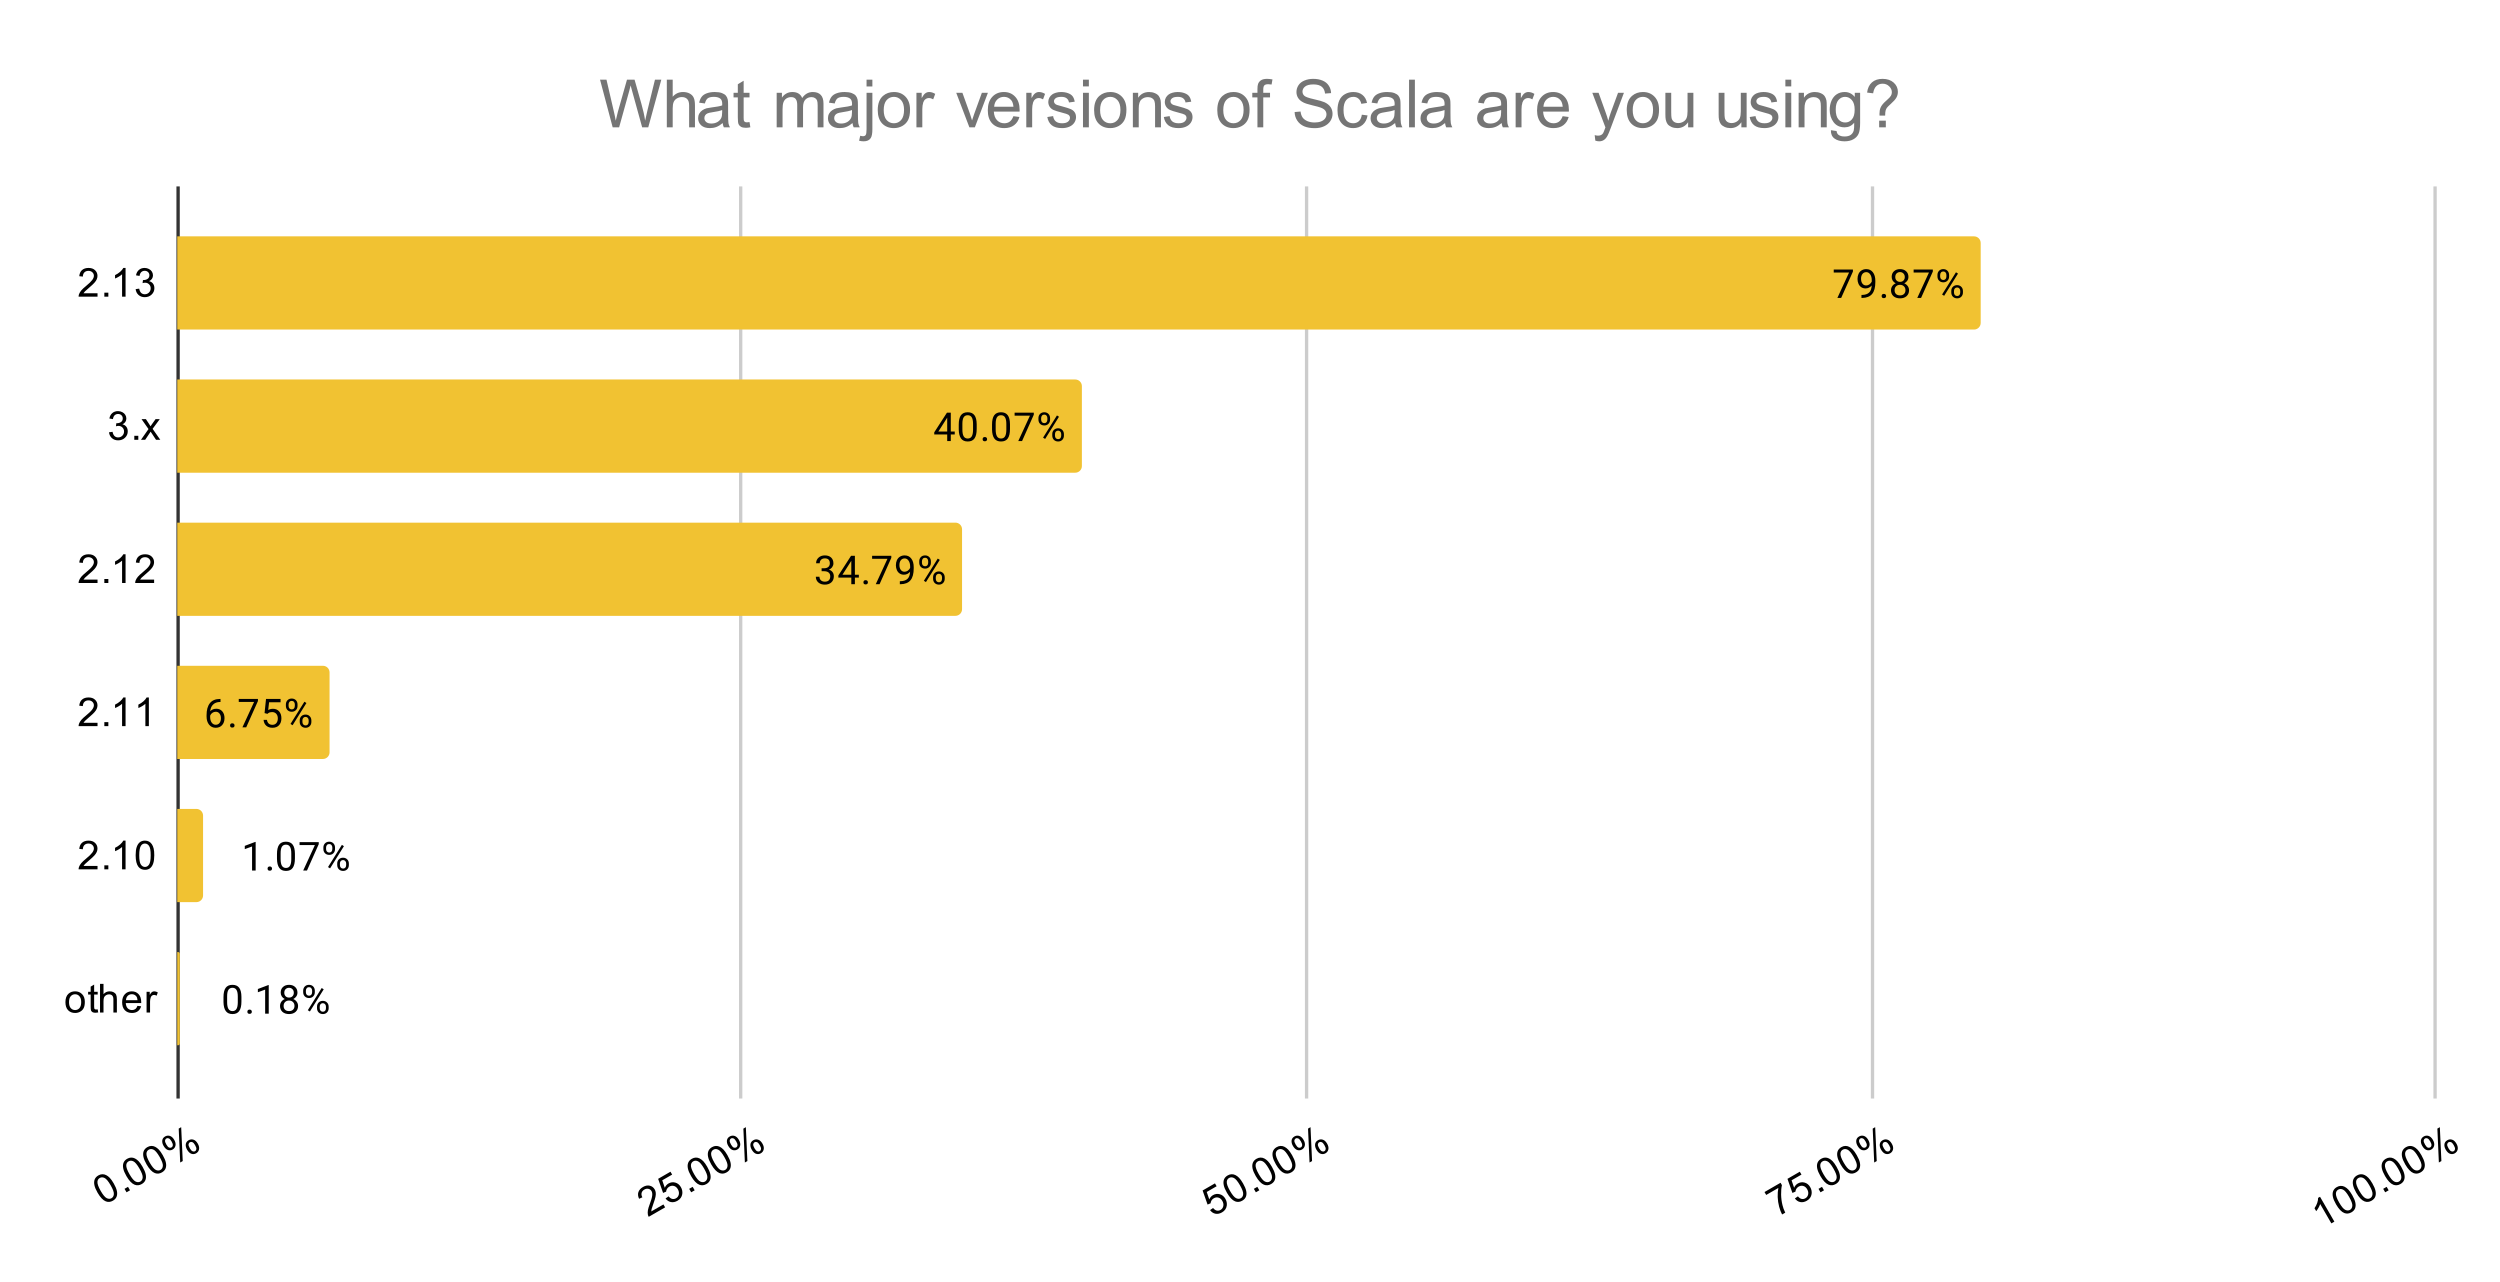 <svg version="1.1" viewBox="0.0 0.0 751.0 385.0" fill="none" stroke="none" stroke-linecap="square" stroke-miterlimit="10" width="751" height="385" xmlns:xlink="http://www.w3.org/1999/xlink" xmlns="http://www.w3.org/2000/svg"><path fill="#ffffff" d="M0 0L751.0 0L751.0 385.0L0 385.0L0 0Z" fill-rule="nonzero"/><path stroke="#333333" stroke-width="1.0" stroke-linecap="butt" d="M53.5 56.5L53.5 329.5" fill-rule="nonzero"/><path stroke="#cccccc" stroke-width="1.0" stroke-linecap="butt" d="M222.5 56.5L222.5 329.5" fill-rule="nonzero"/><path stroke="#cccccc" stroke-width="1.0" stroke-linecap="butt" d="M392.5 56.5L392.5 329.5" fill-rule="nonzero"/><path stroke="#cccccc" stroke-width="1.0" stroke-linecap="butt" d="M562.5 56.5L562.5 329.5" fill-rule="nonzero"/><path stroke="#cccccc" stroke-width="1.0" stroke-linecap="butt" d="M731.5 56.5L731.5 329.5" fill-rule="nonzero"/><path stroke="#000000" stroke-width="1.0" stroke-linecap="butt" stroke-opacity="0.0" d="M109.5 56.5L109.5 329.5" fill-rule="nonzero"/><path stroke="#000000" stroke-width="1.0" stroke-linecap="butt" stroke-opacity="0.0" d="M166.5 56.5L166.5 329.5" fill-rule="nonzero"/><path stroke="#000000" stroke-width="1.0" stroke-linecap="butt" stroke-opacity="0.0" d="M279.5 56.5L279.5 329.5" fill-rule="nonzero"/><path stroke="#000000" stroke-width="1.0" stroke-linecap="butt" stroke-opacity="0.0" d="M335.5 56.5L335.5 329.5" fill-rule="nonzero"/><path stroke="#000000" stroke-width="1.0" stroke-linecap="butt" stroke-opacity="0.0" d="M449.5 56.5L449.5 329.5" fill-rule="nonzero"/><path stroke="#000000" stroke-width="1.0" stroke-linecap="butt" stroke-opacity="0.0" d="M505.5 56.5L505.5 329.5" fill-rule="nonzero"/><path stroke="#000000" stroke-width="1.0" stroke-linecap="butt" stroke-opacity="0.0" d="M618.5 56.5L618.5 329.5" fill-rule="nonzero"/><path stroke="#000000" stroke-width="1.0" stroke-linecap="butt" stroke-opacity="0.0" d="M675.5 56.5L675.5 329.5" fill-rule="nonzero"/><clipPath id="id_0"><path d="M53.25 56.083L731.75 56.083L731.75 329.188L53.25 329.188L53.25 56.083Z" clip-rule="nonzero"/></clipPath><path stroke="#000000" stroke-width="2.0" stroke-linecap="butt" stroke-opacity="0.0" clip-path="url(#id_0)" d="M53.0 99.0L53.0 71.0L593.0 71.0C594.105 71.0 595.0 71.895 595.0 73.0L595.0 97.0C595.0 98.105 594.105 99.0 593.0 99.0Z" fill-rule="nonzero"/><path fill="#f1c232" clip-path="url(#id_0)" d="M53.0 99.0L53.0 71.0L593.0 71.0C594.105 71.0 595.0 71.895 595.0 73.0L595.0 97.0C595.0 98.105 594.105 99.0 593.0 99.0Z" fill-rule="nonzero"/><path stroke="#000000" stroke-width="2.0" stroke-linecap="butt" stroke-opacity="0.0" clip-path="url(#id_0)" d="M53.0 142.0L53.0 114.0L323.0 114.0C324.105 114.0 325.0 114.895 325.0 116.0L325.0 140.0C325.0 141.105 324.105 142.0 323.0 142.0Z" fill-rule="nonzero"/><path fill="#f1c232" clip-path="url(#id_0)" d="M53.0 142.0L53.0 114.0L323.0 114.0C324.105 114.0 325.0 114.895 325.0 116.0L325.0 140.0C325.0 141.105 324.105 142.0 323.0 142.0Z" fill-rule="nonzero"/><path stroke="#000000" stroke-width="2.0" stroke-linecap="butt" stroke-opacity="0.0" clip-path="url(#id_0)" d="M53.0 185.0L53.0 157.0L287.0 157.0C288.105 157.0 289.0 157.895 289.0 159.0L289.0 183.0C289.0 184.105 288.105 185.0 287.0 185.0Z" fill-rule="nonzero"/><path fill="#f1c232" clip-path="url(#id_0)" d="M53.0 185.0L53.0 157.0L287.0 157.0C288.105 157.0 289.0 157.895 289.0 159.0L289.0 183.0C289.0 184.105 288.105 185.0 287.0 185.0Z" fill-rule="nonzero"/><path stroke="#000000" stroke-width="2.0" stroke-linecap="butt" stroke-opacity="0.0" clip-path="url(#id_0)" d="M53.0 228.0L53.0 200.0L97.0 200.0C98.105 200.0 99.0 200.895 99.0 202.0L99.0 226.0C99.0 227.105 98.105 228.0 97.0 228.0Z" fill-rule="nonzero"/><path fill="#f1c232" clip-path="url(#id_0)" d="M53.0 228.0L53.0 200.0L97.0 200.0C98.105 200.0 99.0 200.895 99.0 202.0L99.0 226.0C99.0 227.105 98.105 228.0 97.0 228.0Z" fill-rule="nonzero"/><path stroke="#000000" stroke-width="2.0" stroke-linecap="butt" stroke-opacity="0.0" clip-path="url(#id_0)" d="M53.0 271.0L53.0 243.0L59.0 243.0C60.105 243.0 61.0 243.895 61.0 245.0L61.0 269.0C61.0 270.105 60.105 271.0 59.0 271.0Z" fill-rule="nonzero"/><path fill="#f1c232" clip-path="url(#id_0)" d="M53.0 271.0L53.0 243.0L59.0 243.0C60.105 243.0 61.0 243.895 61.0 245.0L61.0 269.0C61.0 270.105 60.105 271.0 59.0 271.0Z" fill-rule="nonzero"/><path stroke="#000000" stroke-width="2.0" stroke-linecap="butt" stroke-opacity="0.0" clip-path="url(#id_0)" d="M53.0 314.0L53.0 286.0L53.5 286.0C53.776 286.0 54.0 286.224 54.0 286.5L54.0 313.5C54.0 313.776 53.776 314.0 53.5 314.0Z" fill-rule="nonzero"/><path fill="#f1c232" clip-path="url(#id_0)" d="M53.0 314.0L53.0 286.0L53.5 286.0C53.776 286.0 54.0 286.224 54.0 286.5L54.0 313.5C54.0 313.776 53.776 314.0 53.5 314.0Z" fill-rule="nonzero"/><path stroke="#f1c232" stroke-width="3.0" stroke-linejoin="round" stroke-linecap="round" d="M556.619 81.578L553.088 89.5L551.947 89.5L555.463 81.859L550.853 81.859L550.853 80.969L556.619 80.969L556.619 81.578ZM562.26 85.75Q561.932 86.156 561.447 86.406Q560.978 86.641 560.416 86.641Q559.682 86.641 559.135 86.281Q558.588 85.922 558.291 85.266Q557.994 84.594 557.994 83.797Q557.994 82.953 558.307 82.266Q558.635 81.578 559.228 81.219Q559.838 80.844 560.635 80.844Q561.9 80.844 562.619 81.797Q563.353 82.75 563.353 84.375L563.353 84.688Q563.353 87.188 562.369 88.328Q561.385 89.469 559.4 89.5L559.182 89.5L559.182 88.594L559.416 88.594Q560.76 88.562 561.478 87.891Q562.197 87.219 562.26 85.75ZM560.588 85.75Q561.135 85.75 561.588 85.422Q562.057 85.078 562.275 84.594L562.275 84.156Q562.275 83.094 561.807 82.422Q561.338 81.75 560.635 81.75Q559.916 81.75 559.478 82.297Q559.057 82.844 559.057 83.75Q559.057 84.625 559.463 85.188Q559.885 85.75 560.588 85.75ZM565.244 88.938Q565.244 88.656 565.4 88.469Q565.572 88.281 565.9 88.281Q566.244 88.281 566.416 88.469Q566.588 88.656 566.588 88.938Q566.588 89.203 566.416 89.391Q566.244 89.562 565.9 89.562Q565.572 89.562 565.4 89.391Q565.244 89.203 565.244 88.938ZM573.291 83.188Q573.291 83.828 572.947 84.328Q572.603 84.828 572.041 85.109Q572.697 85.391 573.088 85.953Q573.478 86.5 573.478 87.203Q573.478 88.297 572.728 88.969Q571.994 89.625 570.775 89.625Q569.541 89.625 568.791 88.969Q568.057 88.297 568.057 87.203Q568.057 86.5 568.432 85.953Q568.807 85.391 569.478 85.109Q568.916 84.828 568.588 84.328Q568.26 83.828 568.26 83.188Q568.26 82.109 568.947 81.484Q569.635 80.844 570.775 80.844Q571.9 80.844 572.588 81.484Q573.291 82.109 573.291 83.188ZM572.4 87.172Q572.4 86.453 571.947 86.016Q571.494 85.562 570.76 85.562Q570.025 85.562 569.572 86.016Q569.135 86.453 569.135 87.188Q569.135 87.906 569.572 88.328Q570.01 88.734 570.775 88.734Q571.525 88.734 571.963 88.312Q572.4 87.891 572.4 87.172ZM570.775 81.734Q570.135 81.734 569.728 82.141Q569.338 82.531 569.338 83.219Q569.338 83.859 569.728 84.266Q570.119 84.672 570.76 84.672Q571.416 84.672 571.807 84.266Q572.197 83.859 572.197 83.219Q572.197 82.562 571.791 82.156Q571.385 81.734 570.775 81.734ZM580.619 81.578L577.088 89.5L575.947 89.5L579.463 81.859L574.853 81.859L574.853 80.969L580.619 80.969L580.619 81.578ZM582.01 82.609Q582.01 81.844 582.494 81.344Q582.994 80.844 583.76 80.844Q584.541 80.844 585.025 81.344Q585.51 81.844 585.51 82.641L585.51 83.062Q585.51 83.828 585.01 84.328Q584.525 84.812 583.775 84.812Q583.01 84.812 582.51 84.328Q582.01 83.828 582.01 83.016L582.01 82.609ZM582.822 83.062Q582.822 83.516 583.072 83.812Q583.338 84.109 583.775 84.109Q584.197 84.109 584.447 83.828Q584.697 83.531 584.697 83.031L584.697 82.609Q584.697 82.156 584.447 81.859Q584.197 81.547 583.76 81.547Q583.322 81.547 583.072 81.859Q582.822 82.156 582.822 82.625L582.822 83.062ZM586.166 87.406Q586.166 86.641 586.65 86.156Q587.15 85.656 587.916 85.656Q588.682 85.656 589.166 86.156Q589.666 86.641 589.666 87.453L589.666 87.859Q589.666 88.625 589.182 89.125Q588.697 89.625 587.932 89.625Q587.166 89.625 586.666 89.141Q586.166 88.641 586.166 87.828L586.166 87.406ZM586.978 87.859Q586.978 88.328 587.228 88.625Q587.494 88.922 587.932 88.922Q588.353 88.922 588.603 88.641Q588.853 88.344 588.853 87.844L588.853 87.406Q588.853 86.938 588.588 86.656Q588.338 86.359 587.916 86.359Q587.494 86.359 587.228 86.656Q586.978 86.938 586.978 87.438L586.978 87.859ZM584.025 88.859L583.4 88.469L587.572 81.797L588.182 82.188L584.025 88.859Z" fill-rule="nonzero"/><path fill="#000000" d="M556.619 81.578L553.088 89.5L551.947 89.5L555.463 81.859L550.853 81.859L550.853 80.969L556.619 80.969L556.619 81.578ZM562.26 85.75Q561.932 86.156 561.447 86.406Q560.978 86.641 560.416 86.641Q559.682 86.641 559.135 86.281Q558.588 85.922 558.291 85.266Q557.994 84.594 557.994 83.797Q557.994 82.953 558.307 82.266Q558.635 81.578 559.228 81.219Q559.838 80.844 560.635 80.844Q561.9 80.844 562.619 81.797Q563.353 82.75 563.353 84.375L563.353 84.688Q563.353 87.188 562.369 88.328Q561.385 89.469 559.4 89.5L559.182 89.5L559.182 88.594L559.416 88.594Q560.76 88.562 561.478 87.891Q562.197 87.219 562.26 85.75ZM560.588 85.75Q561.135 85.75 561.588 85.422Q562.057 85.078 562.275 84.594L562.275 84.156Q562.275 83.094 561.807 82.422Q561.338 81.75 560.635 81.75Q559.916 81.75 559.478 82.297Q559.057 82.844 559.057 83.75Q559.057 84.625 559.463 85.188Q559.885 85.75 560.588 85.75ZM565.244 88.938Q565.244 88.656 565.4 88.469Q565.572 88.281 565.9 88.281Q566.244 88.281 566.416 88.469Q566.588 88.656 566.588 88.938Q566.588 89.203 566.416 89.391Q566.244 89.562 565.9 89.562Q565.572 89.562 565.4 89.391Q565.244 89.203 565.244 88.938ZM573.291 83.188Q573.291 83.828 572.947 84.328Q572.603 84.828 572.041 85.109Q572.697 85.391 573.088 85.953Q573.478 86.5 573.478 87.203Q573.478 88.297 572.728 88.969Q571.994 89.625 570.775 89.625Q569.541 89.625 568.791 88.969Q568.057 88.297 568.057 87.203Q568.057 86.5 568.432 85.953Q568.807 85.391 569.478 85.109Q568.916 84.828 568.588 84.328Q568.26 83.828 568.26 83.188Q568.26 82.109 568.947 81.484Q569.635 80.844 570.775 80.844Q571.9 80.844 572.588 81.484Q573.291 82.109 573.291 83.188ZM572.4 87.172Q572.4 86.453 571.947 86.016Q571.494 85.562 570.76 85.562Q570.025 85.562 569.572 86.016Q569.135 86.453 569.135 87.188Q569.135 87.906 569.572 88.328Q570.01 88.734 570.775 88.734Q571.525 88.734 571.963 88.312Q572.4 87.891 572.4 87.172ZM570.775 81.734Q570.135 81.734 569.728 82.141Q569.338 82.531 569.338 83.219Q569.338 83.859 569.728 84.266Q570.119 84.672 570.76 84.672Q571.416 84.672 571.807 84.266Q572.197 83.859 572.197 83.219Q572.197 82.562 571.791 82.156Q571.385 81.734 570.775 81.734ZM580.619 81.578L577.088 89.5L575.947 89.5L579.463 81.859L574.853 81.859L574.853 80.969L580.619 80.969L580.619 81.578ZM582.01 82.609Q582.01 81.844 582.494 81.344Q582.994 80.844 583.76 80.844Q584.541 80.844 585.025 81.344Q585.51 81.844 585.51 82.641L585.51 83.062Q585.51 83.828 585.01 84.328Q584.525 84.812 583.775 84.812Q583.01 84.812 582.51 84.328Q582.01 83.828 582.01 83.016L582.01 82.609ZM582.822 83.062Q582.822 83.516 583.072 83.812Q583.338 84.109 583.775 84.109Q584.197 84.109 584.447 83.828Q584.697 83.531 584.697 83.031L584.697 82.609Q584.697 82.156 584.447 81.859Q584.197 81.547 583.76 81.547Q583.322 81.547 583.072 81.859Q582.822 82.156 582.822 82.625L582.822 83.062ZM586.166 87.406Q586.166 86.641 586.65 86.156Q587.15 85.656 587.916 85.656Q588.682 85.656 589.166 86.156Q589.666 86.641 589.666 87.453L589.666 87.859Q589.666 88.625 589.182 89.125Q588.697 89.625 587.932 89.625Q587.166 89.625 586.666 89.141Q586.166 88.641 586.166 87.828L586.166 87.406ZM586.978 87.859Q586.978 88.328 587.228 88.625Q587.494 88.922 587.932 88.922Q588.353 88.922 588.603 88.641Q588.853 88.344 588.853 87.844L588.853 87.406Q588.853 86.938 588.588 86.656Q588.338 86.359 587.916 86.359Q587.494 86.359 587.228 86.656Q586.978 86.938 586.978 87.438L586.978 87.859ZM584.025 88.859L583.4 88.469L587.572 81.797L588.182 82.188L584.025 88.859Z" fill-rule="nonzero"/><path stroke="#f1c232" stroke-width="3.0" stroke-linejoin="round" stroke-linecap="round" d="M285.617 129.641L286.804 129.641L286.804 130.516L285.617 130.516L285.617 132.5L284.539 132.5L284.539 130.516L280.648 130.516L280.648 129.875L284.461 123.969L285.617 123.969L285.617 129.641ZM281.882 129.641L284.539 129.641L284.539 125.453L284.398 125.688L281.882 129.641ZM293.398 128.859Q293.398 130.766 292.742 131.703Q292.101 132.625 290.711 132.625Q289.351 132.625 288.695 131.719Q288.039 130.812 288.007 129.0L288.007 127.562Q288.007 125.672 288.648 124.766Q289.304 123.844 290.695 123.844Q292.07 123.844 292.726 124.734Q293.382 125.609 293.398 127.453L293.398 128.859ZM292.304 127.375Q292.304 126.0 291.914 125.375Q291.539 124.734 290.695 124.734Q289.867 124.734 289.476 125.375Q289.101 126.0 289.101 127.297L289.101 129.031Q289.101 130.406 289.492 131.078Q289.898 131.734 290.711 131.734Q291.507 131.734 291.898 131.109Q292.289 130.484 292.304 129.156L292.304 127.375ZM295.179 131.938Q295.179 131.656 295.336 131.469Q295.507 131.281 295.836 131.281Q296.179 131.281 296.351 131.469Q296.523 131.656 296.523 131.938Q296.523 132.203 296.351 132.391Q296.179 132.562 295.836 132.562Q295.507 132.562 295.336 132.391Q295.179 132.203 295.179 131.938ZM303.398 128.859Q303.398 130.766 302.742 131.703Q302.101 132.625 300.711 132.625Q299.351 132.625 298.695 131.719Q298.039 130.812 298.007 129.0L298.007 127.562Q298.007 125.672 298.648 124.766Q299.304 123.844 300.695 123.844Q302.07 123.844 302.726 124.734Q303.382 125.609 303.398 127.453L303.398 128.859ZM302.304 127.375Q302.304 126.0 301.914 125.375Q301.539 124.734 300.695 124.734Q299.867 124.734 299.476 125.375Q299.101 126.0 299.101 127.297L299.101 129.031Q299.101 130.406 299.492 131.078Q299.898 131.734 300.711 131.734Q301.507 131.734 301.898 131.109Q302.289 130.484 302.304 129.156L302.304 127.375ZM310.554 124.578L307.023 132.5L305.882 132.5L309.398 124.859L304.789 124.859L304.789 123.969L310.554 123.969L310.554 124.578ZM311.945 125.609Q311.945 124.844 312.429 124.344Q312.929 123.844 313.695 123.844Q314.476 123.844 314.961 124.344Q315.445 124.844 315.445 125.641L315.445 126.062Q315.445 126.828 314.945 127.328Q314.461 127.812 313.711 127.812Q312.945 127.812 312.445 127.328Q311.945 126.828 311.945 126.016L311.945 125.609ZM312.757 126.062Q312.757 126.516 313.007 126.812Q313.273 127.109 313.711 127.109Q314.132 127.109 314.382 126.828Q314.632 126.531 314.632 126.031L314.632 125.609Q314.632 125.156 314.382 124.859Q314.132 124.547 313.695 124.547Q313.257 124.547 313.007 124.859Q312.757 125.156 312.757 125.625L312.757 126.062ZM316.101 130.406Q316.101 129.641 316.586 129.156Q317.086 128.656 317.851 128.656Q318.617 128.656 319.101 129.156Q319.601 129.641 319.601 130.453L319.601 130.859Q319.601 131.625 319.117 132.125Q318.632 132.625 317.867 132.625Q317.101 132.625 316.601 132.141Q316.101 131.641 316.101 130.828L316.101 130.406ZM316.914 130.859Q316.914 131.328 317.164 131.625Q317.429 131.922 317.867 131.922Q318.289 131.922 318.539 131.641Q318.789 131.344 318.789 130.844L318.789 130.406Q318.789 129.938 318.523 129.656Q318.273 129.359 317.851 129.359Q317.429 129.359 317.164 129.656Q316.914 129.938 316.914 130.438L316.914 130.859ZM313.961 131.859L313.336 131.469L317.507 124.797L318.117 125.188L313.961 131.859Z" fill-rule="nonzero"/><path fill="#000000" d="M285.617 129.641L286.804 129.641L286.804 130.516L285.617 130.516L285.617 132.5L284.539 132.5L284.539 130.516L280.648 130.516L280.648 129.875L284.461 123.969L285.617 123.969L285.617 129.641ZM281.882 129.641L284.539 129.641L284.539 125.453L284.398 125.688L281.882 129.641ZM293.398 128.859Q293.398 130.766 292.742 131.703Q292.101 132.625 290.711 132.625Q289.351 132.625 288.695 131.719Q288.039 130.812 288.007 129.0L288.007 127.562Q288.007 125.672 288.648 124.766Q289.304 123.844 290.695 123.844Q292.07 123.844 292.726 124.734Q293.382 125.609 293.398 127.453L293.398 128.859ZM292.304 127.375Q292.304 126.0 291.914 125.375Q291.539 124.734 290.695 124.734Q289.867 124.734 289.476 125.375Q289.101 126.0 289.101 127.297L289.101 129.031Q289.101 130.406 289.492 131.078Q289.898 131.734 290.711 131.734Q291.507 131.734 291.898 131.109Q292.289 130.484 292.304 129.156L292.304 127.375ZM295.179 131.938Q295.179 131.656 295.336 131.469Q295.507 131.281 295.836 131.281Q296.179 131.281 296.351 131.469Q296.523 131.656 296.523 131.938Q296.523 132.203 296.351 132.391Q296.179 132.562 295.836 132.562Q295.507 132.562 295.336 132.391Q295.179 132.203 295.179 131.938ZM303.398 128.859Q303.398 130.766 302.742 131.703Q302.101 132.625 300.711 132.625Q299.351 132.625 298.695 131.719Q298.039 130.812 298.007 129.0L298.007 127.562Q298.007 125.672 298.648 124.766Q299.304 123.844 300.695 123.844Q302.07 123.844 302.726 124.734Q303.382 125.609 303.398 127.453L303.398 128.859ZM302.304 127.375Q302.304 126.0 301.914 125.375Q301.539 124.734 300.695 124.734Q299.867 124.734 299.476 125.375Q299.101 126.0 299.101 127.297L299.101 129.031Q299.101 130.406 299.492 131.078Q299.898 131.734 300.711 131.734Q301.507 131.734 301.898 131.109Q302.289 130.484 302.304 129.156L302.304 127.375ZM310.554 124.578L307.023 132.5L305.882 132.5L309.398 124.859L304.789 124.859L304.789 123.969L310.554 123.969L310.554 124.578ZM311.945 125.609Q311.945 124.844 312.429 124.344Q312.929 123.844 313.695 123.844Q314.476 123.844 314.961 124.344Q315.445 124.844 315.445 125.641L315.445 126.062Q315.445 126.828 314.945 127.328Q314.461 127.812 313.711 127.812Q312.945 127.812 312.445 127.328Q311.945 126.828 311.945 126.016L311.945 125.609ZM312.757 126.062Q312.757 126.516 313.007 126.812Q313.273 127.109 313.711 127.109Q314.132 127.109 314.382 126.828Q314.632 126.531 314.632 126.031L314.632 125.609Q314.632 125.156 314.382 124.859Q314.132 124.547 313.695 124.547Q313.257 124.547 313.007 124.859Q312.757 125.156 312.757 125.625L312.757 126.062ZM316.101 130.406Q316.101 129.641 316.586 129.156Q317.086 128.656 317.851 128.656Q318.617 128.656 319.101 129.156Q319.601 129.641 319.601 130.453L319.601 130.859Q319.601 131.625 319.117 132.125Q318.632 132.625 317.867 132.625Q317.101 132.625 316.601 132.141Q316.101 131.641 316.101 130.828L316.101 130.406ZM316.914 130.859Q316.914 131.328 317.164 131.625Q317.429 131.922 317.867 131.922Q318.289 131.922 318.539 131.641Q318.789 131.344 318.789 130.844L318.789 130.406Q318.789 129.938 318.523 129.656Q318.273 129.359 317.851 129.359Q317.429 129.359 317.164 129.656Q316.914 129.938 316.914 130.438L316.914 130.859ZM313.961 131.859L313.336 131.469L317.507 124.797L318.117 125.188L313.961 131.859Z" fill-rule="nonzero"/><path stroke="#f1c232" stroke-width="3.0" stroke-linejoin="round" stroke-linecap="round" d="M246.81 170.703L247.623 170.703Q248.404 170.688 248.842 170.297Q249.279 169.906 249.279 169.234Q249.279 167.734 247.779 167.734Q247.076 167.734 246.654 168.141Q246.248 168.547 246.248 169.203L245.154 169.203Q245.154 168.188 245.889 167.516Q246.639 166.844 247.779 166.844Q248.982 166.844 249.67 167.484Q250.357 168.125 250.357 169.266Q250.357 169.828 249.998 170.344Q249.639 170.859 249.014 171.125Q249.717 171.344 250.092 171.859Q250.482 172.375 250.482 173.125Q250.482 174.266 249.732 174.953Q248.982 175.625 247.779 175.625Q246.592 175.625 245.826 174.969Q245.076 174.312 245.076 173.25L246.17 173.25Q246.17 173.922 246.607 174.328Q247.045 174.734 247.795 174.734Q248.576 174.734 248.982 174.328Q249.404 173.906 249.404 173.141Q249.404 172.406 248.951 172.016Q248.498 171.609 247.623 171.594L246.81 171.594L246.81 170.703ZM256.81 172.641L257.998 172.641L257.998 173.516L256.81 173.516L256.81 175.5L255.732 175.5L255.732 173.516L251.842 173.516L251.842 172.875L255.654 166.969L256.81 166.969L256.81 172.641ZM253.076 172.641L255.732 172.641L255.732 168.453L255.592 168.688L253.076 172.641ZM259.373 174.938Q259.373 174.656 259.529 174.469Q259.701 174.281 260.029 174.281Q260.373 174.281 260.545 174.469Q260.717 174.656 260.717 174.938Q260.717 175.203 260.545 175.391Q260.373 175.562 260.029 175.562Q259.701 175.562 259.529 175.391Q259.373 175.203 259.373 174.938ZM267.748 167.578L264.217 175.5L263.076 175.5L266.592 167.859L261.982 167.859L261.982 166.969L267.748 166.969L267.748 167.578ZM273.389 171.75Q273.06 172.156 272.576 172.406Q272.107 172.641 271.545 172.641Q270.81 172.641 270.264 172.281Q269.717 171.922 269.42 171.266Q269.123 170.594 269.123 169.797Q269.123 168.953 269.435 168.266Q269.764 167.578 270.357 167.219Q270.967 166.844 271.764 166.844Q273.029 166.844 273.748 167.797Q274.482 168.75 274.482 170.375L274.482 170.688Q274.482 173.188 273.498 174.328Q272.514 175.469 270.529 175.5L270.31 175.5L270.31 174.594L270.545 174.594Q271.889 174.562 272.607 173.891Q273.326 173.219 273.389 171.75ZM271.717 171.75Q272.264 171.75 272.717 171.422Q273.185 171.078 273.404 170.594L273.404 170.156Q273.404 169.094 272.935 168.422Q272.467 167.75 271.764 167.75Q271.045 167.75 270.607 168.297Q270.185 168.844 270.185 169.75Q270.185 170.625 270.592 171.188Q271.014 171.75 271.717 171.75ZM276.139 168.609Q276.139 167.844 276.623 167.344Q277.123 166.844 277.889 166.844Q278.67 166.844 279.154 167.344Q279.639 167.844 279.639 168.641L279.639 169.062Q279.639 169.828 279.139 170.328Q278.654 170.812 277.904 170.812Q277.139 170.812 276.639 170.328Q276.139 169.828 276.139 169.016L276.139 168.609ZM276.951 169.062Q276.951 169.516 277.201 169.812Q277.467 170.109 277.904 170.109Q278.326 170.109 278.576 169.828Q278.826 169.531 278.826 169.031L278.826 168.609Q278.826 168.156 278.576 167.859Q278.326 167.547 277.889 167.547Q277.451 167.547 277.201 167.859Q276.951 168.156 276.951 168.625L276.951 169.062ZM280.295 173.406Q280.295 172.641 280.779 172.156Q281.279 171.656 282.045 171.656Q282.81 171.656 283.295 172.156Q283.795 172.641 283.795 173.453L283.795 173.859Q283.795 174.625 283.31 175.125Q282.826 175.625 282.06 175.625Q281.295 175.625 280.795 175.141Q280.295 174.641 280.295 173.828L280.295 173.406ZM281.107 173.859Q281.107 174.328 281.357 174.625Q281.623 174.922 282.06 174.922Q282.482 174.922 282.732 174.641Q282.982 174.344 282.982 173.844L282.982 173.406Q282.982 172.938 282.717 172.656Q282.467 172.359 282.045 172.359Q281.623 172.359 281.357 172.656Q281.107 172.938 281.107 173.438L281.107 173.859ZM278.154 174.859L277.529 174.469L281.701 167.797L282.31 168.188L278.154 174.859Z" fill-rule="nonzero"/><path fill="#000000" d="M246.81 170.703L247.623 170.703Q248.404 170.688 248.842 170.297Q249.279 169.906 249.279 169.234Q249.279 167.734 247.779 167.734Q247.076 167.734 246.654 168.141Q246.248 168.547 246.248 169.203L245.154 169.203Q245.154 168.188 245.889 167.516Q246.639 166.844 247.779 166.844Q248.982 166.844 249.67 167.484Q250.357 168.125 250.357 169.266Q250.357 169.828 249.998 170.344Q249.639 170.859 249.014 171.125Q249.717 171.344 250.092 171.859Q250.482 172.375 250.482 173.125Q250.482 174.266 249.732 174.953Q248.982 175.625 247.779 175.625Q246.592 175.625 245.826 174.969Q245.076 174.312 245.076 173.25L246.17 173.25Q246.17 173.922 246.607 174.328Q247.045 174.734 247.795 174.734Q248.576 174.734 248.982 174.328Q249.404 173.906 249.404 173.141Q249.404 172.406 248.951 172.016Q248.498 171.609 247.623 171.594L246.81 171.594L246.81 170.703ZM256.81 172.641L257.998 172.641L257.998 173.516L256.81 173.516L256.81 175.5L255.732 175.5L255.732 173.516L251.842 173.516L251.842 172.875L255.654 166.969L256.81 166.969L256.81 172.641ZM253.076 172.641L255.732 172.641L255.732 168.453L255.592 168.688L253.076 172.641ZM259.373 174.938Q259.373 174.656 259.529 174.469Q259.701 174.281 260.029 174.281Q260.373 174.281 260.545 174.469Q260.717 174.656 260.717 174.938Q260.717 175.203 260.545 175.391Q260.373 175.562 260.029 175.562Q259.701 175.562 259.529 175.391Q259.373 175.203 259.373 174.938ZM267.748 167.578L264.217 175.5L263.076 175.5L266.592 167.859L261.982 167.859L261.982 166.969L267.748 166.969L267.748 167.578ZM273.389 171.75Q273.06 172.156 272.576 172.406Q272.107 172.641 271.545 172.641Q270.81 172.641 270.264 172.281Q269.717 171.922 269.42 171.266Q269.123 170.594 269.123 169.797Q269.123 168.953 269.435 168.266Q269.764 167.578 270.357 167.219Q270.967 166.844 271.764 166.844Q273.029 166.844 273.748 167.797Q274.482 168.75 274.482 170.375L274.482 170.688Q274.482 173.188 273.498 174.328Q272.514 175.469 270.529 175.5L270.31 175.5L270.31 174.594L270.545 174.594Q271.889 174.562 272.607 173.891Q273.326 173.219 273.389 171.75ZM271.717 171.75Q272.264 171.75 272.717 171.422Q273.185 171.078 273.404 170.594L273.404 170.156Q273.404 169.094 272.935 168.422Q272.467 167.75 271.764 167.75Q271.045 167.75 270.607 168.297Q270.185 168.844 270.185 169.75Q270.185 170.625 270.592 171.188Q271.014 171.75 271.717 171.75ZM276.139 168.609Q276.139 167.844 276.623 167.344Q277.123 166.844 277.889 166.844Q278.67 166.844 279.154 167.344Q279.639 167.844 279.639 168.641L279.639 169.062Q279.639 169.828 279.139 170.328Q278.654 170.812 277.904 170.812Q277.139 170.812 276.639 170.328Q276.139 169.828 276.139 169.016L276.139 168.609ZM276.951 169.062Q276.951 169.516 277.201 169.812Q277.467 170.109 277.904 170.109Q278.326 170.109 278.576 169.828Q278.826 169.531 278.826 169.031L278.826 168.609Q278.826 168.156 278.576 167.859Q278.326 167.547 277.889 167.547Q277.451 167.547 277.201 167.859Q276.951 168.156 276.951 168.625L276.951 169.062ZM280.295 173.406Q280.295 172.641 280.779 172.156Q281.279 171.656 282.045 171.656Q282.81 171.656 283.295 172.156Q283.795 172.641 283.795 173.453L283.795 173.859Q283.795 174.625 283.31 175.125Q282.826 175.625 282.06 175.625Q281.295 175.625 280.795 175.141Q280.295 174.641 280.295 173.828L280.295 173.406ZM281.107 173.859Q281.107 174.328 281.357 174.625Q281.623 174.922 282.06 174.922Q282.482 174.922 282.732 174.641Q282.982 174.344 282.982 173.844L282.982 173.406Q282.982 172.938 282.717 172.656Q282.467 172.359 282.045 172.359Q281.623 172.359 281.357 172.656Q281.107 172.938 281.107 173.438L281.107 173.859ZM278.154 174.859L277.529 174.469L281.701 167.797L282.31 168.188L278.154 174.859Z" fill-rule="nonzero"/><path stroke="#f1c232" stroke-width="3.0" stroke-linejoin="round" stroke-linecap="round" d="M66.239 209.969L66.239 210.875L66.036 210.875Q64.77 210.906 64.02 211.641Q63.27 212.359 63.145 213.672Q63.832 212.906 64.989 212.906Q66.098 212.906 66.77 213.688Q67.442 214.469 67.442 215.719Q67.442 217.031 66.723 217.828Q66.004 218.625 64.786 218.625Q63.567 218.625 62.801 217.688Q62.051 216.734 62.051 215.25L62.051 214.844Q62.051 212.484 63.051 211.234Q64.051 209.984 66.036 209.969L66.239 209.969ZM64.817 213.812Q64.254 213.812 63.786 214.141Q63.317 214.469 63.129 214.984L63.129 215.375Q63.129 216.438 63.598 217.078Q64.082 217.719 64.786 217.719Q65.52 217.719 65.942 217.188Q66.364 216.641 66.364 215.766Q66.364 214.891 65.942 214.359Q65.52 213.812 64.817 213.812ZM69.114 217.938Q69.114 217.656 69.27 217.469Q69.442 217.281 69.77 217.281Q70.114 217.281 70.286 217.469Q70.457 217.656 70.457 217.938Q70.457 218.203 70.286 218.391Q70.114 218.562 69.77 218.562Q69.442 218.562 69.27 218.391Q69.114 218.203 69.114 217.938ZM77.489 210.578L73.957 218.5L72.817 218.5L76.332 210.859L71.723 210.859L71.723 209.969L77.489 209.969L77.489 210.578ZM79.473 214.219L79.911 209.969L84.286 209.969L84.286 210.969L80.832 210.969L80.567 213.297Q81.207 212.922 82.004 212.922Q83.161 212.922 83.848 213.703Q84.536 214.469 84.536 215.781Q84.536 217.094 83.817 217.859Q83.114 218.625 81.832 218.625Q80.707 218.625 79.989 218.0Q79.27 217.359 79.176 216.25L80.192 216.25Q80.301 216.984 80.723 217.359Q81.145 217.734 81.832 217.734Q82.582 217.734 83.02 217.219Q83.457 216.703 83.457 215.797Q83.457 214.938 82.989 214.422Q82.52 213.906 81.739 213.906Q81.036 213.906 80.629 214.203L80.348 214.438L79.473 214.219ZM85.879 211.609Q85.879 210.844 86.364 210.344Q86.864 209.844 87.629 209.844Q88.411 209.844 88.895 210.344Q89.379 210.844 89.379 211.641L89.379 212.062Q89.379 212.828 88.879 213.328Q88.395 213.812 87.645 213.812Q86.879 213.812 86.379 213.328Q85.879 212.828 85.879 212.016L85.879 211.609ZM86.692 212.062Q86.692 212.516 86.942 212.812Q87.207 213.109 87.645 213.109Q88.067 213.109 88.317 212.828Q88.567 212.531 88.567 212.031L88.567 211.609Q88.567 211.156 88.317 210.859Q88.067 210.547 87.629 210.547Q87.192 210.547 86.942 210.859Q86.692 211.156 86.692 211.625L86.692 212.062ZM90.036 216.406Q90.036 215.641 90.52 215.156Q91.02 214.656 91.786 214.656Q92.551 214.656 93.036 215.156Q93.536 215.641 93.536 216.453L93.536 216.859Q93.536 217.625 93.051 218.125Q92.567 218.625 91.801 218.625Q91.036 218.625 90.536 218.141Q90.036 217.641 90.036 216.828L90.036 216.406ZM90.848 216.859Q90.848 217.328 91.098 217.625Q91.364 217.922 91.801 217.922Q92.223 217.922 92.473 217.641Q92.723 217.344 92.723 216.844L92.723 216.406Q92.723 215.938 92.457 215.656Q92.207 215.359 91.786 215.359Q91.364 215.359 91.098 215.656Q90.848 215.938 90.848 216.438L90.848 216.859ZM87.895 217.859L87.27 217.469L91.442 210.797L92.051 211.188L87.895 217.859Z" fill-rule="nonzero"/><path fill="#000000" d="M66.239 209.969L66.239 210.875L66.036 210.875Q64.77 210.906 64.02 211.641Q63.27 212.359 63.145 213.672Q63.832 212.906 64.989 212.906Q66.098 212.906 66.77 213.688Q67.442 214.469 67.442 215.719Q67.442 217.031 66.723 217.828Q66.004 218.625 64.786 218.625Q63.567 218.625 62.801 217.688Q62.051 216.734 62.051 215.25L62.051 214.844Q62.051 212.484 63.051 211.234Q64.051 209.984 66.036 209.969L66.239 209.969ZM64.817 213.812Q64.254 213.812 63.786 214.141Q63.317 214.469 63.129 214.984L63.129 215.375Q63.129 216.438 63.598 217.078Q64.082 217.719 64.786 217.719Q65.52 217.719 65.942 217.188Q66.364 216.641 66.364 215.766Q66.364 214.891 65.942 214.359Q65.52 213.812 64.817 213.812ZM69.114 217.938Q69.114 217.656 69.27 217.469Q69.442 217.281 69.77 217.281Q70.114 217.281 70.286 217.469Q70.457 217.656 70.457 217.938Q70.457 218.203 70.286 218.391Q70.114 218.562 69.77 218.562Q69.442 218.562 69.27 218.391Q69.114 218.203 69.114 217.938ZM77.489 210.578L73.957 218.5L72.817 218.5L76.332 210.859L71.723 210.859L71.723 209.969L77.489 209.969L77.489 210.578ZM79.473 214.219L79.911 209.969L84.286 209.969L84.286 210.969L80.832 210.969L80.567 213.297Q81.207 212.922 82.004 212.922Q83.161 212.922 83.848 213.703Q84.536 214.469 84.536 215.781Q84.536 217.094 83.817 217.859Q83.114 218.625 81.832 218.625Q80.707 218.625 79.989 218.0Q79.27 217.359 79.176 216.25L80.192 216.25Q80.301 216.984 80.723 217.359Q81.145 217.734 81.832 217.734Q82.582 217.734 83.02 217.219Q83.457 216.703 83.457 215.797Q83.457 214.938 82.989 214.422Q82.52 213.906 81.739 213.906Q81.036 213.906 80.629 214.203L80.348 214.438L79.473 214.219ZM85.879 211.609Q85.879 210.844 86.364 210.344Q86.864 209.844 87.629 209.844Q88.411 209.844 88.895 210.344Q89.379 210.844 89.379 211.641L89.379 212.062Q89.379 212.828 88.879 213.328Q88.395 213.812 87.645 213.812Q86.879 213.812 86.379 213.328Q85.879 212.828 85.879 212.016L85.879 211.609ZM86.692 212.062Q86.692 212.516 86.942 212.812Q87.207 213.109 87.645 213.109Q88.067 213.109 88.317 212.828Q88.567 212.531 88.567 212.031L88.567 211.609Q88.567 211.156 88.317 210.859Q88.067 210.547 87.629 210.547Q87.192 210.547 86.942 210.859Q86.692 211.156 86.692 211.625L86.692 212.062ZM90.036 216.406Q90.036 215.641 90.52 215.156Q91.02 214.656 91.786 214.656Q92.551 214.656 93.036 215.156Q93.536 215.641 93.536 216.453L93.536 216.859Q93.536 217.625 93.051 218.125Q92.567 218.625 91.801 218.625Q91.036 218.625 90.536 218.141Q90.036 217.641 90.036 216.828L90.036 216.406ZM90.848 216.859Q90.848 217.328 91.098 217.625Q91.364 217.922 91.801 217.922Q92.223 217.922 92.473 217.641Q92.723 217.344 92.723 216.844L92.723 216.406Q92.723 215.938 92.457 215.656Q92.207 215.359 91.786 215.359Q91.364 215.359 91.098 215.656Q90.848 215.938 90.848 216.438L90.848 216.859ZM87.895 217.859L87.27 217.469L91.442 210.797L92.051 211.188L87.895 217.859Z" fill-rule="nonzero"/><path stroke="#ffffff" stroke-width="3.0" stroke-linejoin="round" stroke-linecap="round" d="M76.798 261.5L75.72 261.5L75.72 254.281L73.533 255.078L73.533 254.094L76.642 252.922L76.798 252.922L76.798 261.5ZM80.376 260.938Q80.376 260.656 80.533 260.469Q80.705 260.281 81.033 260.281Q81.376 260.281 81.548 260.469Q81.72 260.656 81.72 260.938Q81.72 261.203 81.548 261.391Q81.376 261.562 81.033 261.562Q80.705 261.562 80.533 261.391Q80.376 261.203 80.376 260.938ZM88.595 257.859Q88.595 259.766 87.939 260.703Q87.298 261.625 85.908 261.625Q84.548 261.625 83.892 260.719Q83.236 259.812 83.205 258.0L83.205 256.562Q83.205 254.672 83.845 253.766Q84.501 252.844 85.892 252.844Q87.267 252.844 87.923 253.734Q88.58 254.609 88.595 256.453L88.595 257.859ZM87.501 256.375Q87.501 255.0 87.111 254.375Q86.736 253.734 85.892 253.734Q85.064 253.734 84.673 254.375Q84.298 255.0 84.298 256.297L84.298 258.031Q84.298 259.406 84.689 260.078Q85.095 260.734 85.908 260.734Q86.705 260.734 87.095 260.109Q87.486 259.484 87.501 258.156L87.501 256.375ZM95.751 253.578L92.22 261.5L91.08 261.5L94.595 253.859L89.986 253.859L89.986 252.969L95.751 252.969L95.751 253.578ZM97.142 254.609Q97.142 253.844 97.626 253.344Q98.126 252.844 98.892 252.844Q99.673 252.844 100.158 253.344Q100.642 253.844 100.642 254.641L100.642 255.062Q100.642 255.828 100.142 256.328Q99.658 256.812 98.908 256.812Q98.142 256.812 97.642 256.328Q97.142 255.828 97.142 255.016L97.142 254.609ZM97.955 255.062Q97.955 255.516 98.205 255.812Q98.47 256.109 98.908 256.109Q99.33 256.109 99.58 255.828Q99.83 255.531 99.83 255.031L99.83 254.609Q99.83 254.156 99.58 253.859Q99.33 253.547 98.892 253.547Q98.455 253.547 98.205 253.859Q97.955 254.156 97.955 254.625L97.955 255.062ZM101.298 259.406Q101.298 258.641 101.783 258.156Q102.283 257.656 103.048 257.656Q103.814 257.656 104.298 258.156Q104.798 258.641 104.798 259.453L104.798 259.859Q104.798 260.625 104.314 261.125Q103.83 261.625 103.064 261.625Q102.298 261.625 101.798 261.141Q101.298 260.641 101.298 259.828L101.298 259.406ZM102.111 259.859Q102.111 260.328 102.361 260.625Q102.626 260.922 103.064 260.922Q103.486 260.922 103.736 260.641Q103.986 260.344 103.986 259.844L103.986 259.406Q103.986 258.938 103.72 258.656Q103.47 258.359 103.048 258.359Q102.626 258.359 102.361 258.656Q102.111 258.938 102.111 259.438L102.111 259.859ZM99.158 260.859L98.533 260.469L102.705 253.797L103.314 254.188L99.158 260.859Z" fill-rule="nonzero"/><path fill="#000000" d="M76.798 261.5L75.72 261.5L75.72 254.281L73.533 255.078L73.533 254.094L76.642 252.922L76.798 252.922L76.798 261.5ZM80.376 260.938Q80.376 260.656 80.533 260.469Q80.705 260.281 81.033 260.281Q81.376 260.281 81.548 260.469Q81.72 260.656 81.72 260.938Q81.72 261.203 81.548 261.391Q81.376 261.562 81.033 261.562Q80.705 261.562 80.533 261.391Q80.376 261.203 80.376 260.938ZM88.595 257.859Q88.595 259.766 87.939 260.703Q87.298 261.625 85.908 261.625Q84.548 261.625 83.892 260.719Q83.236 259.812 83.205 258.0L83.205 256.562Q83.205 254.672 83.845 253.766Q84.501 252.844 85.892 252.844Q87.267 252.844 87.923 253.734Q88.58 254.609 88.595 256.453L88.595 257.859ZM87.501 256.375Q87.501 255.0 87.111 254.375Q86.736 253.734 85.892 253.734Q85.064 253.734 84.673 254.375Q84.298 255.0 84.298 256.297L84.298 258.031Q84.298 259.406 84.689 260.078Q85.095 260.734 85.908 260.734Q86.705 260.734 87.095 260.109Q87.486 259.484 87.501 258.156L87.501 256.375ZM95.751 253.578L92.22 261.5L91.08 261.5L94.595 253.859L89.986 253.859L89.986 252.969L95.751 252.969L95.751 253.578ZM97.142 254.609Q97.142 253.844 97.626 253.344Q98.126 252.844 98.892 252.844Q99.673 252.844 100.158 253.344Q100.642 253.844 100.642 254.641L100.642 255.062Q100.642 255.828 100.142 256.328Q99.658 256.812 98.908 256.812Q98.142 256.812 97.642 256.328Q97.142 255.828 97.142 255.016L97.142 254.609ZM97.955 255.062Q97.955 255.516 98.205 255.812Q98.47 256.109 98.908 256.109Q99.33 256.109 99.58 255.828Q99.83 255.531 99.83 255.031L99.83 254.609Q99.83 254.156 99.58 253.859Q99.33 253.547 98.892 253.547Q98.455 253.547 98.205 253.859Q97.955 254.156 97.955 254.625L97.955 255.062ZM101.298 259.406Q101.298 258.641 101.783 258.156Q102.283 257.656 103.048 257.656Q103.814 257.656 104.298 258.156Q104.798 258.641 104.798 259.453L104.798 259.859Q104.798 260.625 104.314 261.125Q103.83 261.625 103.064 261.625Q102.298 261.625 101.798 261.141Q101.298 260.641 101.298 259.828L101.298 259.406ZM102.111 259.859Q102.111 260.328 102.361 260.625Q102.626 260.922 103.064 260.922Q103.486 260.922 103.736 260.641Q103.986 260.344 103.986 259.844L103.986 259.406Q103.986 258.938 103.72 258.656Q103.47 258.359 103.048 258.359Q102.626 258.359 102.361 258.656Q102.111 258.938 102.111 259.438L102.111 259.859ZM99.158 260.859L98.533 260.469L102.705 253.797L103.314 254.188L99.158 260.859Z" fill-rule="nonzero"/><path stroke="#ffffff" stroke-width="3.0" stroke-linejoin="round" stroke-linecap="round" d="M72.526 300.859Q72.526 302.766 71.87 303.703Q71.229 304.625 69.839 304.625Q68.479 304.625 67.823 303.719Q67.167 302.812 67.136 301.0L67.136 299.562Q67.136 297.672 67.776 296.766Q68.433 295.844 69.823 295.844Q71.198 295.844 71.854 296.734Q72.511 297.609 72.526 299.453L72.526 300.859ZM71.433 299.375Q71.433 298.0 71.042 297.375Q70.667 296.734 69.823 296.734Q68.995 296.734 68.604 297.375Q68.229 298.0 68.229 299.297L68.229 301.031Q68.229 302.406 68.62 303.078Q69.026 303.734 69.839 303.734Q70.636 303.734 71.026 303.109Q71.417 302.484 71.433 301.156L71.433 299.375ZM74.308 303.938Q74.308 303.656 74.464 303.469Q74.636 303.281 74.964 303.281Q75.308 303.281 75.479 303.469Q75.651 303.656 75.651 303.938Q75.651 304.203 75.479 304.391Q75.308 304.562 74.964 304.562Q74.636 304.562 74.464 304.391Q74.308 304.203 74.308 303.938ZM80.729 304.5L79.651 304.5L79.651 297.281L77.464 298.078L77.464 297.094L80.573 295.922L80.729 295.922L80.729 304.5ZM89.354 298.188Q89.354 298.828 89.011 299.328Q88.667 299.828 88.104 300.109Q88.761 300.391 89.151 300.953Q89.542 301.5 89.542 302.203Q89.542 303.297 88.792 303.969Q88.058 304.625 86.839 304.625Q85.604 304.625 84.854 303.969Q84.12 303.297 84.12 302.203Q84.12 301.5 84.495 300.953Q84.87 300.391 85.542 300.109Q84.979 299.828 84.651 299.328Q84.323 298.828 84.323 298.188Q84.323 297.109 85.011 296.484Q85.698 295.844 86.839 295.844Q87.964 295.844 88.651 296.484Q89.354 297.109 89.354 298.188ZM88.464 302.172Q88.464 301.453 88.011 301.016Q87.558 300.562 86.823 300.562Q86.089 300.562 85.636 301.016Q85.198 301.453 85.198 302.188Q85.198 302.906 85.636 303.328Q86.073 303.734 86.839 303.734Q87.589 303.734 88.026 303.312Q88.464 302.891 88.464 302.172ZM86.839 296.734Q86.198 296.734 85.792 297.141Q85.401 297.531 85.401 298.219Q85.401 298.859 85.792 299.266Q86.183 299.672 86.823 299.672Q87.479 299.672 87.87 299.266Q88.261 298.859 88.261 298.219Q88.261 297.562 87.854 297.156Q87.448 296.734 86.839 296.734ZM91.073 297.609Q91.073 296.844 91.558 296.344Q92.058 295.844 92.823 295.844Q93.604 295.844 94.089 296.344Q94.573 296.844 94.573 297.641L94.573 298.062Q94.573 298.828 94.073 299.328Q93.589 299.812 92.839 299.812Q92.073 299.812 91.573 299.328Q91.073 298.828 91.073 298.016L91.073 297.609ZM91.886 298.062Q91.886 298.516 92.136 298.812Q92.401 299.109 92.839 299.109Q93.261 299.109 93.511 298.828Q93.761 298.531 93.761 298.031L93.761 297.609Q93.761 297.156 93.511 296.859Q93.261 296.547 92.823 296.547Q92.386 296.547 92.136 296.859Q91.886 297.156 91.886 297.625L91.886 298.062ZM95.229 302.406Q95.229 301.641 95.714 301.156Q96.214 300.656 96.979 300.656Q97.745 300.656 98.229 301.156Q98.729 301.641 98.729 302.453L98.729 302.859Q98.729 303.625 98.245 304.125Q97.761 304.625 96.995 304.625Q96.229 304.625 95.729 304.141Q95.229 303.641 95.229 302.828L95.229 302.406ZM96.042 302.859Q96.042 303.328 96.292 303.625Q96.558 303.922 96.995 303.922Q97.417 303.922 97.667 303.641Q97.917 303.344 97.917 302.844L97.917 302.406Q97.917 301.938 97.651 301.656Q97.401 301.359 96.979 301.359Q96.558 301.359 96.292 301.656Q96.042 301.938 96.042 302.438L96.042 302.859ZM93.089 303.859L92.464 303.469L96.636 296.797L97.245 297.188L93.089 303.859Z" fill-rule="nonzero"/><path fill="#000000" d="M72.526 300.859Q72.526 302.766 71.87 303.703Q71.229 304.625 69.839 304.625Q68.479 304.625 67.823 303.719Q67.167 302.812 67.136 301.0L67.136 299.562Q67.136 297.672 67.776 296.766Q68.433 295.844 69.823 295.844Q71.198 295.844 71.854 296.734Q72.511 297.609 72.526 299.453L72.526 300.859ZM71.433 299.375Q71.433 298.0 71.042 297.375Q70.667 296.734 69.823 296.734Q68.995 296.734 68.604 297.375Q68.229 298.0 68.229 299.297L68.229 301.031Q68.229 302.406 68.62 303.078Q69.026 303.734 69.839 303.734Q70.636 303.734 71.026 303.109Q71.417 302.484 71.433 301.156L71.433 299.375ZM74.308 303.938Q74.308 303.656 74.464 303.469Q74.636 303.281 74.964 303.281Q75.308 303.281 75.479 303.469Q75.651 303.656 75.651 303.938Q75.651 304.203 75.479 304.391Q75.308 304.562 74.964 304.562Q74.636 304.562 74.464 304.391Q74.308 304.203 74.308 303.938ZM80.729 304.5L79.651 304.5L79.651 297.281L77.464 298.078L77.464 297.094L80.573 295.922L80.729 295.922L80.729 304.5ZM89.354 298.188Q89.354 298.828 89.011 299.328Q88.667 299.828 88.104 300.109Q88.761 300.391 89.151 300.953Q89.542 301.5 89.542 302.203Q89.542 303.297 88.792 303.969Q88.058 304.625 86.839 304.625Q85.604 304.625 84.854 303.969Q84.12 303.297 84.12 302.203Q84.12 301.5 84.495 300.953Q84.87 300.391 85.542 300.109Q84.979 299.828 84.651 299.328Q84.323 298.828 84.323 298.188Q84.323 297.109 85.011 296.484Q85.698 295.844 86.839 295.844Q87.964 295.844 88.651 296.484Q89.354 297.109 89.354 298.188ZM88.464 302.172Q88.464 301.453 88.011 301.016Q87.558 300.562 86.823 300.562Q86.089 300.562 85.636 301.016Q85.198 301.453 85.198 302.188Q85.198 302.906 85.636 303.328Q86.073 303.734 86.839 303.734Q87.589 303.734 88.026 303.312Q88.464 302.891 88.464 302.172ZM86.839 296.734Q86.198 296.734 85.792 297.141Q85.401 297.531 85.401 298.219Q85.401 298.859 85.792 299.266Q86.183 299.672 86.823 299.672Q87.479 299.672 87.87 299.266Q88.261 298.859 88.261 298.219Q88.261 297.562 87.854 297.156Q87.448 296.734 86.839 296.734ZM91.073 297.609Q91.073 296.844 91.558 296.344Q92.058 295.844 92.823 295.844Q93.604 295.844 94.089 296.344Q94.573 296.844 94.573 297.641L94.573 298.062Q94.573 298.828 94.073 299.328Q93.589 299.812 92.839 299.812Q92.073 299.812 91.573 299.328Q91.073 298.828 91.073 298.016L91.073 297.609ZM91.886 298.062Q91.886 298.516 92.136 298.812Q92.401 299.109 92.839 299.109Q93.261 299.109 93.511 298.828Q93.761 298.531 93.761 298.031L93.761 297.609Q93.761 297.156 93.511 296.859Q93.261 296.547 92.823 296.547Q92.386 296.547 92.136 296.859Q91.886 297.156 91.886 297.625L91.886 298.062ZM95.229 302.406Q95.229 301.641 95.714 301.156Q96.214 300.656 96.979 300.656Q97.745 300.656 98.229 301.156Q98.729 301.641 98.729 302.453L98.729 302.859Q98.729 303.625 98.245 304.125Q97.761 304.625 96.995 304.625Q96.229 304.625 95.729 304.141Q95.229 303.641 95.229 302.828L95.229 302.406ZM96.042 302.859Q96.042 303.328 96.292 303.625Q96.558 303.922 96.995 303.922Q97.417 303.922 97.667 303.641Q97.917 303.344 97.917 302.844L97.917 302.406Q97.917 301.938 97.651 301.656Q97.401 301.359 96.979 301.359Q96.558 301.359 96.292 301.656Q96.042 301.938 96.042 302.438L96.042 302.859ZM93.089 303.859L92.464 303.469L96.636 296.797L97.245 297.188L93.089 303.859Z" fill-rule="nonzero"/><path fill="#000000" d="M29.297 88.099L29.297 89.114L23.609 89.114Q23.609 88.739 23.734 88.38Q23.953 87.802 24.422 87.239Q24.906 86.677 25.812 85.942Q27.219 84.786 27.703 84.114Q28.203 83.442 28.203 82.849Q28.203 82.224 27.75 81.802Q27.297 81.364 26.578 81.364Q25.812 81.364 25.359 81.817Q24.906 82.27 24.891 83.083L23.812 82.974Q23.922 81.755 24.641 81.13Q25.375 80.489 26.609 80.489Q27.844 80.489 28.562 81.177Q29.281 81.864 29.281 82.88Q29.281 83.395 29.062 83.895Q28.859 84.38 28.359 84.942Q27.875 85.489 26.75 86.442Q25.797 87.239 25.516 87.536Q25.25 87.817 25.078 88.099L29.297 88.099ZM31.344 89.114L31.344 87.911L32.547 87.911L32.547 89.114L31.344 89.114ZM37.719 89.114L36.672 89.114L36.672 82.395Q36.281 82.755 35.656 83.13Q35.047 83.489 34.562 83.661L34.562 82.645Q35.438 82.224 36.094 81.645Q36.766 81.052 37.047 80.489L37.719 80.489L37.719 89.114ZM40.75 86.849L41.812 86.708Q41.984 87.599 42.422 88.005Q42.859 88.395 43.484 88.395Q44.234 88.395 44.75 87.88Q45.266 87.364 45.266 86.599Q45.266 85.88 44.781 85.411Q44.312 84.927 43.578 84.927Q43.281 84.927 42.828 85.052L42.953 84.114Q43.062 84.13 43.125 84.13Q43.797 84.13 44.328 83.786Q44.875 83.427 44.875 82.692Q44.875 82.114 44.484 81.739Q44.094 81.349 43.469 81.349Q42.859 81.349 42.438 81.739Q42.031 82.13 41.922 82.895L40.859 82.708Q41.047 81.661 41.734 81.083Q42.422 80.489 43.438 80.489Q44.141 80.489 44.734 80.802Q45.328 81.099 45.641 81.614Q45.953 82.13 45.953 82.724Q45.953 83.27 45.656 83.739Q45.359 84.192 44.781 84.458Q45.531 84.63 45.953 85.192Q46.375 85.739 46.375 86.583Q46.375 87.708 45.547 88.489Q44.734 89.27 43.484 89.27Q42.359 89.27 41.609 88.599Q40.859 87.911 40.75 86.849Z" fill-rule="nonzero"/><path fill="#000000" d="M32.75 129.857L33.812 129.716Q33.984 130.607 34.422 131.013Q34.859 131.404 35.484 131.404Q36.234 131.404 36.75 130.888Q37.266 130.373 37.266 129.607Q37.266 128.888 36.781 128.42Q36.312 127.935 35.578 127.935Q35.281 127.935 34.828 128.06L34.953 127.123Q35.062 127.138 35.125 127.138Q35.797 127.138 36.328 126.795Q36.875 126.435 36.875 125.701Q36.875 125.123 36.484 124.748Q36.094 124.357 35.469 124.357Q34.859 124.357 34.438 124.748Q34.031 125.138 33.922 125.904L32.859 125.716Q33.047 124.67 33.734 124.091Q34.422 123.498 35.438 123.498Q36.141 123.498 36.734 123.81Q37.328 124.107 37.641 124.623Q37.953 125.138 37.953 125.732Q37.953 126.279 37.656 126.748Q37.359 127.201 36.781 127.466Q37.531 127.638 37.953 128.201Q38.375 128.748 38.375 129.591Q38.375 130.716 37.547 131.498Q36.734 132.279 35.484 132.279Q34.359 132.279 33.609 131.607Q32.859 130.92 32.75 129.857ZM40.344 132.123L40.344 130.92L41.547 130.92L41.547 132.123L40.344 132.123ZM42.344 132.123L44.609 128.888L42.516 125.904L43.828 125.904L44.781 127.357Q45.047 127.779 45.219 128.06Q45.469 127.67 45.688 127.373L46.734 125.904L48.0 125.904L45.844 128.826L48.156 132.123L46.875 132.123L45.594 130.185L45.25 129.67L43.609 132.123L42.344 132.123Z" fill-rule="nonzero"/><path fill="#000000" d="M29.297 174.116L29.297 175.131L23.609 175.131Q23.609 174.756 23.734 174.397Q23.953 173.819 24.422 173.256Q24.906 172.694 25.812 171.959Q27.219 170.803 27.703 170.131Q28.203 169.459 28.203 168.866Q28.203 168.241 27.75 167.819Q27.297 167.381 26.578 167.381Q25.812 167.381 25.359 167.834Q24.906 168.288 24.891 169.1L23.812 168.991Q23.922 167.772 24.641 167.147Q25.375 166.506 26.609 166.506Q27.844 166.506 28.562 167.194Q29.281 167.881 29.281 168.897Q29.281 169.413 29.062 169.913Q28.859 170.397 28.359 170.959Q27.875 171.506 26.75 172.459Q25.797 173.256 25.516 173.553Q25.25 173.834 25.078 174.116L29.297 174.116ZM31.344 175.131L31.344 173.928L32.547 173.928L32.547 175.131L31.344 175.131ZM37.719 175.131L36.672 175.131L36.672 168.413Q36.281 168.772 35.656 169.147Q35.047 169.506 34.562 169.678L34.562 168.663Q35.438 168.241 36.094 167.663Q36.766 167.069 37.047 166.506L37.719 166.506L37.719 175.131ZM46.297 174.116L46.297 175.131L40.609 175.131Q40.609 174.756 40.734 174.397Q40.953 173.819 41.422 173.256Q41.906 172.694 42.812 171.959Q44.219 170.803 44.703 170.131Q45.203 169.459 45.203 168.866Q45.203 168.241 44.75 167.819Q44.297 167.381 43.578 167.381Q42.812 167.381 42.359 167.834Q41.906 168.288 41.891 169.1L40.812 168.991Q40.922 167.772 41.641 167.147Q42.375 166.506 43.609 166.506Q44.844 166.506 45.562 167.194Q46.281 167.881 46.281 168.897Q46.281 169.413 46.062 169.913Q45.859 170.397 45.359 170.959Q44.875 171.506 43.75 172.459Q42.797 173.256 42.516 173.553Q42.25 173.834 42.078 174.116L46.297 174.116Z" fill-rule="nonzero"/><path fill="#000000" d="M29.297 217.124L29.297 218.14L23.609 218.14Q23.609 217.765 23.734 217.405Q23.953 216.827 24.422 216.265Q24.906 215.702 25.812 214.968Q27.219 213.812 27.703 213.14Q28.203 212.468 28.203 211.874Q28.203 211.249 27.75 210.827Q27.297 210.39 26.578 210.39Q25.812 210.39 25.359 210.843Q24.906 211.296 24.891 212.109L23.812 211.999Q23.922 210.78 24.641 210.155Q25.375 209.515 26.609 209.515Q27.844 209.515 28.562 210.202Q29.281 210.89 29.281 211.905Q29.281 212.421 29.062 212.921Q28.859 213.405 28.359 213.968Q27.875 214.515 26.75 215.468Q25.797 216.265 25.516 216.562Q25.25 216.843 25.078 217.124L29.297 217.124ZM31.344 218.14L31.344 216.937L32.547 216.937L32.547 218.14L31.344 218.14ZM37.719 218.14L36.672 218.14L36.672 211.421Q36.281 211.78 35.656 212.155Q35.047 212.515 34.562 212.687L34.562 211.671Q35.438 211.249 36.094 210.671Q36.766 210.077 37.047 209.515L37.719 209.515L37.719 218.14ZM44.719 218.14L43.672 218.14L43.672 211.421Q43.281 211.78 42.656 212.155Q42.047 212.515 41.562 212.687L41.562 211.671Q42.438 211.249 43.094 210.671Q43.766 210.077 44.047 209.515L44.719 209.515L44.719 218.14Z" fill-rule="nonzero"/><path fill="#000000" d="M29.297 260.133L29.297 261.148L23.609 261.148Q23.609 260.773 23.734 260.414Q23.953 259.836 24.422 259.273Q24.906 258.711 25.812 257.977Q27.219 256.82 27.703 256.148Q28.203 255.477 28.203 254.883Q28.203 254.258 27.75 253.836Q27.297 253.398 26.578 253.398Q25.812 253.398 25.359 253.852Q24.906 254.305 24.891 255.117L23.812 255.008Q23.922 253.789 24.641 253.164Q25.375 252.523 26.609 252.523Q27.844 252.523 28.562 253.211Q29.281 253.898 29.281 254.914Q29.281 255.43 29.062 255.93Q28.859 256.414 28.359 256.977Q27.875 257.523 26.75 258.477Q25.797 259.273 25.516 259.57Q25.25 259.852 25.078 260.133L29.297 260.133ZM31.344 261.148L31.344 259.945L32.547 259.945L32.547 261.148L31.344 261.148ZM37.719 261.148L36.672 261.148L36.672 254.43Q36.281 254.789 35.656 255.164Q35.047 255.523 34.562 255.695L34.562 254.68Q35.438 254.258 36.094 253.68Q36.766 253.086 37.047 252.523L37.719 252.523L37.719 261.148ZM40.75 256.914Q40.75 255.383 41.062 254.461Q41.375 253.523 41.984 253.023Q42.609 252.523 43.547 252.523Q44.234 252.523 44.75 252.805Q45.281 253.086 45.625 253.617Q45.969 254.133 46.156 254.883Q46.344 255.633 46.344 256.914Q46.344 258.43 46.031 259.352Q45.734 260.273 45.109 260.789Q44.5 261.289 43.547 261.289Q42.312 261.289 41.594 260.398Q40.75 259.336 40.75 256.914ZM41.828 256.914Q41.828 259.023 42.328 259.727Q42.828 260.43 43.547 260.43Q44.281 260.43 44.766 259.727Q45.266 259.023 45.266 256.914Q45.266 254.789 44.766 254.102Q44.281 253.398 43.531 253.398Q42.812 253.398 42.375 254.008Q41.828 254.789 41.828 256.914Z" fill-rule="nonzero"/><path fill="#000000" d="M19.656 301.048Q19.656 299.313 20.609 298.485Q21.406 297.798 22.562 297.798Q23.844 297.798 24.656 298.641Q25.484 299.47 25.484 300.954Q25.484 302.157 25.125 302.845Q24.766 303.532 24.062 303.923Q23.375 304.298 22.562 304.298Q21.266 304.298 20.453 303.47Q19.656 302.626 19.656 301.048ZM20.734 301.048Q20.734 302.235 21.25 302.829Q21.781 303.423 22.562 303.423Q23.359 303.423 23.875 302.829Q24.391 302.235 24.391 301.016Q24.391 299.86 23.859 299.266Q23.344 298.673 22.562 298.673Q21.781 298.673 21.25 299.266Q20.734 299.845 20.734 301.048ZM29.344 303.22L29.5 304.141Q29.047 304.235 28.703 304.235Q28.125 304.235 27.812 304.063Q27.5 303.876 27.359 303.579Q27.234 303.282 27.234 302.329L27.234 298.751L26.469 298.751L26.469 297.938L27.234 297.938L27.234 296.391L28.281 295.766L28.281 297.938L29.344 297.938L29.344 298.751L28.281 298.751L28.281 302.391Q28.281 302.845 28.328 302.97Q28.391 303.095 28.516 303.173Q28.641 303.251 28.875 303.251Q29.062 303.251 29.344 303.22ZM30.047 304.157L30.047 295.563L31.094 295.563L31.094 298.641Q31.828 297.798 32.953 297.798Q33.656 297.798 34.156 298.079Q34.672 298.345 34.891 298.829Q35.109 299.298 35.109 300.22L35.109 304.157L34.062 304.157L34.062 300.22Q34.062 299.423 33.719 299.063Q33.375 298.704 32.75 298.704Q32.281 298.704 31.859 298.954Q31.453 299.188 31.266 299.61Q31.094 300.016 31.094 300.751L31.094 304.157L30.047 304.157ZM41.297 302.157L42.391 302.282Q42.141 303.235 41.438 303.766Q40.734 304.298 39.656 304.298Q38.297 304.298 37.484 303.454Q36.688 302.61 36.688 301.095Q36.688 299.532 37.5 298.673Q38.312 297.798 39.594 297.798Q40.844 297.798 41.625 298.641Q42.422 299.485 42.422 301.032Q42.422 301.126 42.422 301.313L37.781 301.313Q37.844 302.345 38.359 302.891Q38.875 303.423 39.656 303.423Q40.234 303.423 40.641 303.126Q41.062 302.813 41.297 302.157ZM37.844 300.454L41.312 300.454Q41.25 299.657 40.922 299.266Q40.406 298.657 39.609 298.657Q38.875 298.657 38.375 299.141Q37.891 299.626 37.844 300.454ZM44.031 304.157L44.031 297.938L44.984 297.938L44.984 298.876Q45.344 298.22 45.641 298.016Q45.953 297.798 46.328 297.798Q46.859 297.798 47.406 298.126L47.047 299.11Q46.656 298.876 46.281 298.876Q45.922 298.876 45.641 299.095Q45.375 299.298 45.266 299.673Q45.078 300.235 45.078 300.891L45.078 304.157L44.031 304.157Z" fill-rule="nonzero"/><path fill="#000000" d="M29.317 358.297Q28.551 356.971 28.361 356.016Q28.163 355.048 28.441 354.31Q28.732 353.565 29.544 353.096Q30.139 352.752 30.727 352.738Q31.327 352.716 31.891 353.004Q32.446 353.279 32.983 353.835Q33.521 354.391 34.161 355.5Q34.919 356.813 35.11 357.767Q35.313 358.714 35.03 359.473Q34.752 360.211 33.927 360.687Q32.858 361.305 31.79 360.893Q30.528 360.394 29.317 358.297ZM30.251 357.758Q31.305 359.585 32.09 359.944Q32.875 360.303 33.497 359.943Q34.133 359.576 34.201 358.725Q34.282 357.866 33.228 356.039Q32.165 354.199 31.388 353.854Q30.617 353.487 29.968 353.862Q29.345 354.221 29.271 354.968Q29.188 355.918 30.251 357.758ZM38.011 358.167L37.409 357.125L38.451 356.524L39.053 357.566L38.011 358.167ZM37.977 353.297Q37.212 351.971 37.021 351.016Q36.823 350.048 37.101 349.31Q37.392 348.565 38.204 348.096Q38.8 347.752 39.387 347.738Q39.987 347.716 40.551 348.004Q41.106 348.279 41.644 348.835Q42.181 349.391 42.822 350.5Q43.58 351.813 43.77 352.767Q43.974 353.714 43.69 354.473Q43.412 355.211 42.587 355.687Q41.518 356.305 40.45 355.893Q39.188 355.394 37.977 353.297ZM38.911 352.758Q39.966 354.585 40.75 354.944Q41.535 355.303 42.157 354.943Q42.793 354.576 42.861 353.725Q42.943 352.866 41.888 351.039Q40.826 349.199 40.049 348.854Q39.278 348.487 38.628 348.862Q38.006 349.221 37.932 349.968Q37.849 350.918 38.911 352.758ZM44.04 349.797Q43.274 348.471 43.084 347.516Q42.885 346.548 43.163 345.81Q43.454 345.065 44.266 344.596Q44.862 344.252 45.449 344.238Q46.05 344.216 46.613 344.504Q47.168 344.779 47.706 345.335Q48.243 345.891 48.884 347Q49.642 348.313 49.832 349.267Q50.036 350.214 49.752 350.973Q49.475 351.711 48.649 352.187Q47.58 352.805 46.512 352.393Q45.25 351.894 44.04 349.797ZM44.973 349.258Q46.028 351.085 46.812 351.444Q47.597 351.803 48.22 351.443Q48.856 351.076 48.923 350.225Q49.005 349.366 47.95 347.539Q46.888 345.699 46.111 345.354Q45.34 344.987 44.69 345.362Q44.068 345.721 43.994 346.468Q43.911 347.418 44.973 349.258ZM49.129 344.206Q48.668 343.408 48.74 342.627Q48.826 341.837 49.584 341.4Q50.287 340.994 51.037 341.229Q51.786 341.464 52.34 342.425Q52.887 343.372 52.711 344.159Q52.54 344.926 51.863 345.316Q51.186 345.707 50.451 345.464Q49.715 345.221 49.129 344.206ZM49.97 342.007Q49.632 342.202 49.574 342.633Q49.529 343.055 49.982 343.84Q50.396 344.557 50.785 344.73Q51.179 344.881 51.517 344.686Q51.869 344.483 51.914 344.06Q51.972 343.63 51.526 342.858Q51.105 342.128 50.71 341.976Q50.309 341.811 49.97 342.007ZM54.134 349.219L53.684 339.033L54.428 338.603L54.892 348.782L54.134 349.219ZM56.191 345.344Q55.73 344.545 55.802 343.764Q55.888 342.975 56.659 342.529Q57.362 342.123 58.112 342.358Q58.853 342.58 59.415 343.554Q59.962 344.501 59.786 345.289Q59.615 346.055 58.924 346.453Q58.261 346.836 57.512 346.601Q56.777 346.358 56.191 345.344ZM57.045 343.136Q56.693 343.339 56.635 343.77Q56.591 344.192 57.044 344.977Q57.45 345.681 57.852 345.846Q58.254 346.011 58.592 345.815Q58.93 345.62 58.989 345.19Q59.047 344.759 58.594 343.974Q58.18 343.257 57.785 343.106Q57.384 342.941 57.045 343.136Z" fill-rule="nonzero"/><path fill="#000000" d="M199.293 361.811L199.801 362.691L194.875 365.534Q194.688 365.21 194.616 364.836Q194.517 364.226 194.641 363.504Q194.78 362.775 195.197 361.686Q195.837 359.981 195.921 359.157Q196.018 358.326 195.721 357.811Q195.408 357.27 194.805 357.131Q194.194 356.979 193.571 357.338Q192.908 357.721 192.742 358.34Q192.577 358.959 192.969 359.671L191.981 360.115Q191.466 359.005 191.776 358.104Q192.092 357.182 193.161 356.565Q194.23 355.948 195.196 356.184Q196.162 356.42 196.67 357.299Q196.928 357.746 196.988 358.288Q197.055 358.809 196.903 359.546Q196.757 360.262 196.259 361.65Q195.832 362.817 195.737 363.215Q195.648 363.591 195.639 363.92L199.293 361.811ZM199.934 360.016L200.848 359.38Q201.363 360.021 201.945 360.154Q202.54 360.279 203.095 359.959Q203.745 359.584 203.916 358.818Q204.087 358.051 203.618 357.239Q203.165 356.454 202.46 356.266Q201.762 356.056 201.045 356.47Q200.612 356.72 200.363 357.134Q200.129 357.54 200.105 357.968L199.19 358.352L197.704 354.122L201.412 351.981L201.912 352.848L198.935 354.566L199.699 356.796Q200.089 355.939 200.819 355.517Q201.794 354.955 202.847 355.248Q203.914 355.534 204.532 356.603Q205.11 357.605 204.958 358.685Q204.756 359.992 203.525 360.703Q202.51 361.289 201.532 361.096Q200.568 360.895 199.934 360.016ZM207.636 358.167L207.034 357.125L208.076 356.524L208.678 357.566L207.636 358.167ZM207.602 353.297Q206.837 351.971 206.646 351.016Q206.448 350.048 206.726 349.31Q207.017 348.565 207.829 348.096Q208.425 347.752 209.012 347.738Q209.612 347.716 210.176 348.004Q210.731 348.279 211.269 348.835Q211.806 349.391 212.447 350.5Q213.204 351.813 213.395 352.767Q213.599 353.714 213.315 354.473Q213.037 355.211 212.212 355.687Q211.143 356.305 210.075 355.893Q208.813 355.394 207.602 353.297ZM208.536 352.758Q209.591 354.585 210.375 354.944Q211.16 355.303 211.782 354.943Q212.418 354.576 212.486 353.725Q212.568 352.866 211.513 351.039Q210.451 349.199 209.674 348.854Q208.903 348.487 208.253 348.862Q207.631 349.221 207.557 349.968Q207.474 350.918 208.536 352.758ZM213.665 349.797Q212.899 348.471 212.709 347.516Q212.51 346.548 212.788 345.81Q213.079 345.065 213.891 344.596Q214.487 344.252 215.074 344.238Q215.675 344.216 216.238 344.504Q216.793 344.779 217.331 345.335Q217.868 345.891 218.509 347Q219.267 348.313 219.457 349.267Q219.661 350.214 219.377 350.973Q219.1 351.711 218.274 352.187Q217.205 352.805 216.137 352.393Q214.875 351.894 213.665 349.797ZM214.598 349.258Q215.653 351.085 216.437 351.444Q217.222 351.803 217.845 351.443Q218.481 351.076 218.548 350.225Q218.63 349.366 217.575 347.539Q216.513 345.699 215.736 345.354Q214.965 344.987 214.315 345.362Q213.693 345.721 213.619 346.468Q213.536 347.418 214.598 349.258ZM218.754 344.206Q218.293 343.408 218.365 342.627Q218.451 341.837 219.209 341.4Q219.912 340.994 220.662 341.229Q221.411 341.464 221.965 342.425Q222.512 343.372 222.336 344.159Q222.165 344.926 221.488 345.316Q220.811 345.707 220.076 345.464Q219.34 345.221 218.754 344.206ZM219.595 342.007Q219.257 342.202 219.199 342.633Q219.154 343.055 219.607 343.84Q220.021 344.557 220.41 344.73Q220.804 344.881 221.142 344.686Q221.494 344.483 221.539 344.06Q221.597 343.63 221.151 342.858Q220.73 342.128 220.335 341.976Q219.933 341.811 219.595 342.007ZM223.759 349.219L223.309 339.033L224.053 338.603L224.517 348.782L223.759 349.219ZM225.816 345.344Q225.355 344.545 225.427 343.764Q225.513 342.975 226.284 342.529Q226.987 342.123 227.737 342.358Q228.478 342.58 229.04 343.554Q229.587 344.501 229.411 345.289Q229.24 346.055 228.549 346.453Q227.886 346.836 227.137 346.601Q226.402 346.358 225.816 345.344ZM226.67 343.136Q226.318 343.339 226.26 343.77Q226.216 344.192 226.669 344.977Q227.075 345.681 227.477 345.846Q227.879 346.011 228.217 345.815Q228.555 345.62 228.614 345.19Q228.672 344.759 228.219 343.974Q227.805 343.257 227.41 343.106Q227.009 342.941 226.67 343.136Z" fill-rule="nonzero"/><path fill="#000000" d="M363.497 363.516L364.411 362.88Q364.925 363.521 365.507 363.654Q366.103 363.779 366.658 363.459Q367.307 363.084 367.478 362.318Q367.649 361.551 367.181 360.739Q366.728 359.954 366.023 359.766Q365.325 359.556 364.607 359.97Q364.174 360.22 363.926 360.634Q363.692 361.04 363.668 361.468L362.753 361.852L361.267 357.622L364.975 355.481L365.475 356.348L362.498 358.066L363.262 360.296Q363.651 359.439 364.382 359.017Q365.356 358.455 366.41 358.748Q367.477 359.034 368.094 360.103Q368.673 361.105 368.52 362.185Q368.319 363.492 367.088 364.203Q366.073 364.789 365.095 364.596Q364.131 364.395 363.497 363.516ZM368.567 358.297Q367.801 356.971 367.611 356.016Q367.413 355.048 367.691 354.31Q367.982 353.565 368.794 353.096Q369.389 352.752 369.976 352.738Q370.577 352.716 371.141 353.004Q371.696 353.279 372.233 353.835Q372.771 354.391 373.411 355.5Q374.169 356.813 374.36 357.767Q374.563 358.714 374.28 359.473Q374.002 360.211 373.177 360.687Q372.108 361.305 371.04 360.893Q369.778 360.394 368.567 358.297ZM369.501 357.758Q370.555 359.585 371.34 359.944Q372.125 360.303 372.747 359.943Q373.383 359.576 373.451 358.725Q373.532 357.866 372.478 356.039Q371.415 354.199 370.639 353.854Q369.867 353.487 369.218 353.862Q368.595 354.221 368.521 354.968Q368.438 355.918 369.501 357.758ZM377.261 358.167L376.659 357.125L377.701 356.524L378.303 357.566L377.261 358.167ZM377.227 353.297Q376.462 351.971 376.271 351.016Q376.073 350.048 376.351 349.31Q376.642 348.565 377.454 348.096Q378.05 347.752 378.637 347.738Q379.237 347.716 379.801 348.004Q380.356 348.279 380.894 348.835Q381.431 349.391 382.072 350.5Q382.829 351.813 383.02 352.767Q383.224 353.714 382.94 354.473Q382.662 355.211 381.837 355.687Q380.768 356.305 379.7 355.893Q378.438 355.394 377.227 353.297ZM378.161 352.758Q379.216 354.585 380 354.944Q380.785 355.303 381.407 354.943Q382.043 354.576 382.111 353.725Q382.193 352.866 381.138 351.039Q380.075 349.199 379.299 348.854Q378.528 348.487 377.878 348.862Q377.256 349.221 377.182 349.968Q377.099 350.918 378.161 352.758ZM383.29 349.797Q382.524 348.471 382.334 347.516Q382.135 346.548 382.413 345.81Q382.704 345.065 383.516 344.596Q384.112 344.252 384.699 344.238Q385.3 344.216 385.863 344.504Q386.418 344.779 386.956 345.335Q387.493 345.891 388.134 347Q388.892 348.313 389.082 349.267Q389.286 350.214 389.002 350.973Q388.725 351.711 387.899 352.187Q386.83 352.805 385.762 352.393Q384.5 351.894 383.29 349.797ZM384.223 349.258Q385.278 351.085 386.062 351.444Q386.847 351.803 387.469 351.443Q388.106 351.076 388.173 350.225Q388.255 349.366 387.2 347.539Q386.138 345.699 385.361 345.354Q384.59 344.987 383.94 345.362Q383.318 345.721 383.244 346.468Q383.161 347.418 384.223 349.258ZM388.379 344.206Q387.918 343.408 387.99 342.627Q388.076 341.837 388.834 341.4Q389.537 340.994 390.287 341.229Q391.036 341.464 391.59 342.425Q392.137 343.372 391.961 344.159Q391.789 344.926 391.113 345.316Q390.436 345.707 389.701 345.464Q388.965 345.221 388.379 344.206ZM389.22 342.007Q388.882 342.202 388.824 342.633Q388.779 343.055 389.232 343.84Q389.646 344.557 390.035 344.73Q390.429 344.881 390.767 344.686Q391.119 344.483 391.164 344.06Q391.222 343.63 390.776 342.858Q390.354 342.128 389.96 341.976Q389.558 341.811 389.22 342.007ZM393.384 349.219L392.934 339.033L393.678 338.603L394.142 348.782L393.384 349.219ZM395.441 345.344Q394.98 344.545 395.052 343.764Q395.138 342.975 395.909 342.529Q396.613 342.123 397.362 342.358Q398.103 342.58 398.665 343.554Q399.212 344.501 399.036 345.289Q398.865 346.055 398.174 346.453Q397.511 346.836 396.762 346.601Q396.027 346.358 395.441 345.344ZM396.295 343.136Q395.943 343.339 395.885 343.77Q395.841 344.192 396.294 344.977Q396.7 345.681 397.102 345.846Q397.504 346.011 397.842 345.815Q398.18 345.62 398.239 345.19Q398.297 344.759 397.844 343.974Q397.43 343.257 397.036 343.106Q396.634 342.941 396.295 343.136Z" fill-rule="nonzero"/><path fill="#000000" d="M530.567 358.965L530.059 358.085L534.876 355.304L535.29 356.021Q535.024 357.185 535.047 358.85Q535.076 360.493 535.462 362.038Q535.717 363.136 536.29 364.284L535.343 364.831Q534.849 363.944 534.455 362.511Q534.074 361.071 534.019 359.57Q533.978 358.06 534.22 356.855L530.567 358.965ZM539.184 360.016L540.098 359.38Q540.613 360.021 541.195 360.154Q541.79 360.279 542.345 359.959Q542.995 359.584 543.166 358.817Q543.337 358.051 542.868 357.239Q542.415 356.454 541.71 356.266Q541.012 356.056 540.295 356.47Q539.861 356.72 539.613 357.134Q539.379 357.54 539.355 357.968L538.44 358.352L536.954 354.122L540.662 351.981L541.162 352.848L538.185 354.566L538.949 356.796Q539.339 355.939 540.069 355.517Q541.044 354.955 542.097 355.248Q543.165 355.534 543.782 356.603Q544.36 357.605 544.208 358.685Q544.006 359.992 542.775 360.703Q541.76 361.289 540.782 361.096Q539.818 360.895 539.184 360.016ZM546.886 358.167L546.284 357.125L547.326 356.524L547.928 357.566L546.886 358.167ZM546.852 353.297Q546.087 351.971 545.896 351.016Q545.698 350.048 545.976 349.31Q546.267 348.565 547.079 348.096Q547.675 347.752 548.262 347.738Q548.862 347.716 549.426 348.004Q549.981 348.279 550.519 348.835Q551.056 349.391 551.697 350.5Q552.455 351.813 552.645 352.767Q552.849 353.714 552.565 354.473Q552.288 355.211 551.462 355.687Q550.393 356.305 549.325 355.893Q548.063 355.394 546.852 353.297ZM547.786 352.758Q548.841 354.585 549.625 354.944Q550.41 355.303 551.032 354.943Q551.668 354.576 551.736 353.725Q551.818 352.866 550.763 351.039Q549.701 349.199 548.924 348.853Q548.153 348.487 547.503 348.862Q546.881 349.221 546.807 349.968Q546.724 350.918 547.786 352.758ZM552.915 349.797Q552.149 348.471 551.959 347.516Q551.76 346.548 552.038 345.81Q552.33 345.065 553.141 344.596Q553.737 344.252 554.324 344.238Q554.925 344.216 555.488 344.504Q556.043 344.779 556.581 345.335Q557.118 345.891 557.759 347Q558.517 348.313 558.707 349.267Q558.911 350.214 558.627 350.973Q558.35 351.711 557.524 352.187Q556.455 352.805 555.387 352.393Q554.125 351.894 552.915 349.797ZM553.848 349.258Q554.903 351.085 555.688 351.444Q556.472 351.803 557.095 351.443Q557.731 351.076 557.798 350.225Q557.88 349.366 556.825 347.539Q555.763 345.699 554.986 345.353Q554.215 344.987 553.565 345.362Q552.943 345.721 552.869 346.468Q552.786 347.418 553.848 349.258ZM558.004 344.206Q557.543 343.408 557.615 342.627Q557.701 341.837 558.459 341.4Q559.162 340.994 559.912 341.229Q560.661 341.464 561.215 342.424Q561.762 343.372 561.586 344.159Q561.415 344.926 560.738 345.316Q560.061 345.707 559.326 345.464Q558.59 345.221 558.004 344.206ZM558.845 342.007Q558.507 342.202 558.449 342.633Q558.404 343.055 558.857 343.84Q559.271 344.557 559.66 344.73Q560.054 344.881 560.392 344.686Q560.744 344.483 560.789 344.06Q560.847 343.63 560.401 342.858Q559.98 342.128 559.585 341.976Q559.184 341.811 558.845 342.007ZM563.009 349.219L562.559 339.033L563.303 338.603L563.767 348.782L563.009 349.219ZM565.066 345.344Q564.605 344.545 564.677 343.764Q564.763 342.975 565.534 342.529Q566.237 342.123 566.987 342.358Q567.728 342.58 568.29 343.554Q568.837 344.501 568.661 345.289Q568.49 346.055 567.799 346.453Q567.136 346.836 566.387 346.601Q565.652 346.358 565.066 345.344ZM565.92 343.136Q565.568 343.339 565.51 343.77Q565.466 344.192 565.919 344.977Q566.325 345.681 566.727 345.846Q567.129 346.011 567.467 345.815Q567.806 345.62 567.864 345.19Q567.922 344.759 567.469 343.974Q567.055 343.257 566.66 343.106Q566.259 342.941 565.92 343.136Z" fill-rule="nonzero"/><path fill="#000000" d="M701.247 366.98L700.34 367.503L696.981 361.685Q696.822 362.191 696.469 362.828Q696.121 363.444 695.787 363.835L695.279 362.956Q695.826 362.153 696.105 361.324Q696.39 360.474 696.353 359.846L696.934 359.51L701.247 366.98ZM701.755 361.797Q700.989 360.471 700.799 359.516Q700.601 358.548 700.879 357.81Q701.17 357.065 701.982 356.596Q702.577 356.252 703.164 356.238Q703.765 356.216 704.328 356.504Q704.884 356.779 705.421 357.335Q705.959 357.891 706.599 359Q707.357 360.313 707.547 361.267Q707.751 362.214 707.468 362.973Q707.19 363.711 706.365 364.187Q705.296 364.805 704.228 364.393Q702.966 363.894 701.755 361.797ZM702.689 361.258Q703.743 363.085 704.528 363.444Q705.312 363.803 705.935 363.443Q706.571 363.076 706.639 362.225Q706.72 361.366 705.666 359.539Q704.603 357.699 703.826 357.353Q703.055 356.987 702.406 357.362Q701.783 357.721 701.709 358.468Q701.626 359.418 702.689 361.258ZM707.817 358.297Q707.052 356.971 706.861 356.016Q706.663 355.048 706.941 354.31Q707.232 353.565 708.044 353.096Q708.639 352.752 709.227 352.738Q709.827 352.716 710.391 353.004Q710.946 353.279 711.483 353.835Q712.021 354.391 712.661 355.5Q713.419 356.813 713.61 357.767Q713.813 358.714 713.53 359.473Q713.252 360.211 712.427 360.687Q711.358 361.305 710.29 360.893Q709.028 360.394 707.817 358.297ZM708.751 357.758Q709.806 359.585 710.59 359.944Q711.375 360.303 711.997 359.943Q712.633 359.576 712.701 358.725Q712.783 357.866 711.728 356.039Q710.665 354.199 709.889 353.853Q709.117 353.487 708.468 353.862Q707.846 354.221 707.771 354.968Q707.688 355.918 708.751 357.758ZM716.511 358.167L715.909 357.125L716.951 356.524L717.553 357.566L716.511 358.167ZM716.477 353.297Q715.712 351.971 715.521 351.016Q715.323 350.048 715.601 349.31Q715.892 348.565 716.704 348.096Q717.3 347.752 717.887 347.738Q718.487 347.716 719.051 348.004Q719.606 348.279 720.144 348.835Q720.681 349.391 721.322 350.5Q722.08 351.813 722.27 352.767Q722.474 353.714 722.19 354.473Q721.913 355.211 721.087 355.687Q720.018 356.305 718.95 355.893Q717.688 355.394 716.477 353.297ZM717.411 352.758Q718.466 354.585 719.25 354.944Q720.035 355.303 720.657 354.943Q721.293 354.576 721.361 353.725Q721.443 352.866 720.388 351.039Q719.326 349.199 718.549 348.853Q717.778 348.487 717.128 348.862Q716.506 349.221 716.432 349.968Q716.349 350.918 717.411 352.758ZM722.54 349.797Q721.774 348.471 721.584 347.516Q721.385 346.548 721.663 345.81Q721.955 345.065 722.766 344.596Q723.362 344.252 723.949 344.238Q724.55 344.216 725.113 344.504Q725.668 344.779 726.206 345.335Q726.743 345.891 727.384 347Q728.142 348.313 728.332 349.267Q728.536 350.214 728.252 350.973Q727.975 351.711 727.149 352.187Q726.08 352.805 725.012 352.393Q723.75 351.894 722.54 349.797ZM723.473 349.258Q724.528 351.085 725.312 351.444Q726.097 351.803 726.72 351.443Q727.356 351.076 727.423 350.225Q727.505 349.366 726.45 347.539Q725.388 345.699 724.611 345.353Q723.84 344.987 723.19 345.362Q722.568 345.721 722.494 346.468Q722.411 347.418 723.473 349.258ZM727.629 344.206Q727.168 343.408 727.24 342.627Q727.326 341.837 728.084 341.4Q728.787 340.994 729.537 341.229Q730.286 341.464 730.84 342.424Q731.387 343.372 731.211 344.159Q731.04 344.926 730.363 345.316Q729.686 345.707 728.951 345.464Q728.215 345.221 727.629 344.206ZM728.47 342.007Q728.132 342.202 728.074 342.633Q728.029 343.055 728.482 343.84Q728.896 344.557 729.285 344.73Q729.679 344.881 730.017 344.686Q730.369 344.483 730.414 344.06Q730.472 343.63 730.026 342.858Q729.605 342.128 729.21 341.976Q728.809 341.811 728.47 342.007ZM732.634 349.219L732.184 339.033L732.928 338.603L733.392 348.782L732.634 349.219ZM734.691 345.344Q734.23 344.545 734.302 343.764Q734.388 342.975 735.159 342.529Q735.862 342.123 736.612 342.358Q737.353 342.58 737.915 343.554Q738.462 344.501 738.286 345.289Q738.115 346.055 737.424 346.453Q736.761 346.836 736.012 346.601Q735.277 346.358 734.691 345.344ZM735.545 343.136Q735.193 343.339 735.135 343.77Q735.091 344.192 735.544 344.977Q735.95 345.681 736.352 345.846Q736.754 346.011 737.092 345.815Q737.431 345.62 737.489 345.19Q737.547 344.759 737.094 343.974Q736.68 343.257 736.285 343.106Q735.884 342.941 735.545 343.136Z" fill-rule="nonzero"/><path fill="#757575" d="M184.047 38.25L180.25 23.938L182.188 23.938L184.359 33.312Q184.719 34.797 184.969 36.25Q185.516 33.953 185.609 33.594L188.344 23.938L190.625 23.938L192.672 31.172Q193.453 33.875 193.797 36.25Q194.062 34.891 194.5 33.125L196.75 23.938L198.656 23.938L194.734 38.25L192.906 38.25L189.891 27.344Q189.5 25.969 189.438 25.656Q189.203 26.641 189.016 27.344L185.984 38.25L184.047 38.25ZM200.312 38.25L200.312 23.938L202.078 23.938L202.078 29.062Q203.312 27.641 205.188 27.641Q206.328 27.641 207.172 28.094Q208.031 28.547 208.391 29.359Q208.766 30.156 208.766 31.672L208.766 38.25L207.016 38.25L207.016 31.672Q207.016 30.359 206.438 29.766Q205.859 29.156 204.828 29.156Q204.047 29.156 203.344 29.562Q202.656 29.969 202.359 30.672Q202.078 31.359 202.078 32.578L202.078 38.25L200.312 38.25ZM217.094 36.969Q216.109 37.797 215.203 38.141Q214.297 38.484 213.266 38.484Q211.562 38.484 210.641 37.656Q209.719 36.812 209.719 35.516Q209.719 34.75 210.062 34.125Q210.422 33.5 210.984 33.125Q211.547 32.734 212.25 32.531Q212.766 32.406 213.812 32.266Q215.938 32.016 216.938 31.672Q216.953 31.312 216.953 31.203Q216.953 30.141 216.453 29.688Q215.781 29.094 214.453 29.094Q213.203 29.094 212.609 29.531Q212.031 29.969 211.75 31.078L210.031 30.844Q210.266 29.734 210.797 29.062Q211.328 28.375 212.344 28.016Q213.359 27.641 214.703 27.641Q216.031 27.641 216.859 27.953Q217.688 28.266 218.078 28.75Q218.469 29.219 218.625 29.938Q218.719 30.391 218.719 31.562L218.719 33.906Q218.719 36.359 218.828 37.016Q218.938 37.656 219.281 38.25L217.438 38.25Q217.172 37.703 217.094 36.969ZM216.938 33.047Q215.984 33.438 214.062 33.703Q212.984 33.859 212.531 34.062Q212.094 34.25 211.844 34.625Q211.594 35.0 211.594 35.469Q211.594 36.172 212.125 36.641Q212.656 37.109 213.688 37.109Q214.703 37.109 215.484 36.672Q216.281 36.219 216.656 35.453Q216.938 34.844 216.938 33.688L216.938 33.047ZM225.156 36.672L225.406 38.234Q224.672 38.391 224.078 38.391Q223.125 38.391 222.594 38.094Q222.078 37.781 221.859 37.297Q221.641 36.797 221.641 35.219L221.641 29.25L220.359 29.25L220.359 27.875L221.641 27.875L221.641 25.312L223.391 24.25L223.391 27.875L225.156 27.875L225.156 29.25L223.391 29.25L223.391 35.312Q223.391 36.062 223.484 36.281Q223.578 36.484 223.781 36.625Q224.0 36.75 224.391 36.75Q224.672 36.75 225.156 36.672ZM233.312 38.25L233.312 27.875L234.891 27.875L234.891 29.328Q235.375 28.578 236.188 28.109Q237.0 27.641 238.031 27.641Q239.188 27.641 239.922 28.125Q240.656 28.594 240.969 29.453Q242.203 27.641 244.172 27.641Q245.719 27.641 246.547 28.5Q247.375 29.359 247.375 31.125L247.375 38.25L245.625 38.25L245.625 31.719Q245.625 30.656 245.453 30.203Q245.281 29.734 244.828 29.453Q244.391 29.172 243.781 29.172Q242.688 29.172 241.953 29.906Q241.234 30.625 241.234 32.219L241.234 38.25L239.484 38.25L239.484 31.516Q239.484 30.344 239.047 29.766Q238.625 29.172 237.641 29.172Q236.906 29.172 236.266 29.562Q235.641 29.953 235.359 30.703Q235.078 31.453 235.078 32.875L235.078 38.25L233.312 38.25ZM256.094 36.969Q255.109 37.797 254.203 38.141Q253.297 38.484 252.266 38.484Q250.562 38.484 249.641 37.656Q248.719 36.812 248.719 35.516Q248.719 34.75 249.062 34.125Q249.422 33.5 249.984 33.125Q250.547 32.734 251.25 32.531Q251.766 32.406 252.812 32.266Q254.938 32.016 255.938 31.672Q255.953 31.312 255.953 31.203Q255.953 30.141 255.453 29.688Q254.781 29.094 253.453 29.094Q252.203 29.094 251.609 29.531Q251.031 29.969 250.75 31.078L249.031 30.844Q249.266 29.734 249.797 29.062Q250.328 28.375 251.344 28.016Q252.359 27.641 253.703 27.641Q255.031 27.641 255.859 27.953Q256.688 28.266 257.078 28.75Q257.469 29.219 257.625 29.938Q257.719 30.391 257.719 31.562L257.719 33.906Q257.719 36.359 257.828 37.016Q257.938 37.656 258.281 38.25L256.438 38.25Q256.172 37.703 256.094 36.969ZM255.938 33.047Q254.984 33.438 253.062 33.703Q251.984 33.859 251.531 34.062Q251.094 34.25 250.844 34.625Q250.594 35.0 250.594 35.469Q250.594 36.172 251.125 36.641Q251.656 37.109 252.688 37.109Q253.703 37.109 254.484 36.672Q255.281 36.219 255.656 35.453Q255.938 34.844 255.938 33.688L255.938 33.047ZM260.312 25.969L260.312 23.938L262.062 23.938L262.062 25.969L260.312 25.969ZM258.078 42.281L258.406 40.781Q258.938 40.922 259.25 40.922Q259.781 40.922 260.047 40.562Q260.312 40.203 260.312 38.781L260.312 27.875L262.062 27.875L262.062 38.812Q262.062 40.734 261.562 41.484Q260.938 42.453 259.453 42.453Q258.75 42.453 258.078 42.281ZM263.672 33.062Q263.672 30.188 265.266 28.797Q266.609 27.641 268.531 27.641Q270.672 27.641 272.016 29.047Q273.375 30.453 273.375 32.922Q273.375 34.922 272.781 36.078Q272.188 37.219 271.031 37.859Q269.891 38.484 268.531 38.484Q266.344 38.484 265.0 37.094Q263.672 35.688 263.672 33.062ZM265.469 33.062Q265.469 35.062 266.328 36.047Q267.203 37.031 268.531 37.031Q269.844 37.031 270.703 36.047Q271.578 35.047 271.578 33.0Q271.578 31.078 270.703 30.094Q269.828 29.094 268.531 29.094Q267.203 29.094 266.328 30.094Q265.469 31.078 265.469 33.062ZM275.297 38.25L275.297 27.875L276.875 27.875L276.875 29.453Q277.484 28.344 278.0 28.0Q278.516 27.641 279.125 27.641Q280.016 27.641 280.938 28.203L280.328 29.844Q279.688 29.453 279.047 29.453Q278.469 29.453 278.0 29.812Q277.547 30.156 277.344 30.766Q277.062 31.703 277.062 32.812L277.062 38.25L275.297 38.25ZM291.203 38.25L287.25 27.875L289.109 27.875L291.344 34.094Q291.703 35.094 292.0 36.172Q292.234 35.359 292.656 34.203L294.953 27.875L296.766 27.875L292.844 38.25L291.203 38.25ZM304.422 34.906L306.234 35.141Q305.812 36.719 304.641 37.609Q303.484 38.484 301.672 38.484Q299.406 38.484 298.062 37.094Q296.734 35.688 296.734 33.156Q296.734 30.531 298.078 29.094Q299.422 27.641 301.578 27.641Q303.656 27.641 304.969 29.062Q306.297 30.469 306.297 33.047Q306.297 33.203 306.281 33.516L298.547 33.516Q298.641 35.219 299.516 36.125Q300.391 37.031 301.688 37.031Q302.656 37.031 303.328 36.531Q304.016 36.016 304.422 34.906ZM298.641 32.062L304.438 32.062Q304.328 30.766 303.781 30.109Q302.938 29.094 301.594 29.094Q300.391 29.094 299.562 29.906Q298.734 30.703 298.641 32.062ZM308.297 38.25L308.297 27.875L309.875 27.875L309.875 29.453Q310.484 28.344 311.0 28.0Q311.516 27.641 312.125 27.641Q313.016 27.641 313.938 28.203L313.328 29.844Q312.688 29.453 312.047 29.453Q311.469 29.453 311.0 29.812Q310.547 30.156 310.344 30.766Q310.062 31.703 310.062 32.812L310.062 38.25L308.297 38.25ZM314.609 35.156L316.359 34.875Q316.5 35.922 317.172 36.484Q317.844 37.031 319.047 37.031Q320.25 37.031 320.828 36.547Q321.422 36.047 321.422 35.391Q321.422 34.797 320.906 34.453Q320.547 34.219 319.109 33.859Q317.172 33.359 316.422 33.016Q315.688 32.656 315.297 32.031Q314.906 31.391 314.906 30.625Q314.906 29.938 315.219 29.344Q315.547 28.75 316.094 28.359Q316.5 28.062 317.203 27.859Q317.922 27.641 318.734 27.641Q319.953 27.641 320.875 28.0Q321.797 28.344 322.234 28.953Q322.672 29.547 322.844 30.547L321.125 30.781Q321.0 29.984 320.438 29.547Q319.875 29.094 318.859 29.094Q317.641 29.094 317.125 29.5Q316.609 29.891 316.609 30.422Q316.609 30.766 316.828 31.047Q317.031 31.328 317.5 31.516Q317.766 31.609 319.047 31.953Q320.922 32.453 321.656 32.781Q322.391 33.094 322.812 33.703Q323.234 34.297 323.234 35.203Q323.234 36.078 322.719 36.859Q322.203 37.641 321.234 38.062Q320.266 38.484 319.047 38.484Q317.031 38.484 315.969 37.641Q314.906 36.797 314.609 35.156ZM325.328 25.953L325.328 23.938L327.094 23.938L327.094 25.953L325.328 25.953ZM325.328 38.25L325.328 27.875L327.094 27.875L327.094 38.25L325.328 38.25ZM328.672 33.062Q328.672 30.188 330.266 28.797Q331.609 27.641 333.531 27.641Q335.672 27.641 337.016 29.047Q338.375 30.453 338.375 32.922Q338.375 34.922 337.781 36.078Q337.188 37.219 336.031 37.859Q334.891 38.484 333.531 38.484Q331.344 38.484 330.0 37.094Q328.672 35.688 328.672 33.062ZM330.469 33.062Q330.469 35.062 331.328 36.047Q332.203 37.031 333.531 37.031Q334.844 37.031 335.703 36.047Q336.578 35.047 336.578 33.0Q336.578 31.078 335.703 30.094Q334.828 29.094 333.531 29.094Q332.203 29.094 331.328 30.094Q330.469 31.078 330.469 33.062ZM340.312 38.25L340.312 27.875L341.906 27.875L341.906 29.359Q343.047 27.641 345.203 27.641Q346.141 27.641 346.922 27.984Q347.719 28.312 348.109 28.859Q348.5 29.406 348.656 30.156Q348.75 30.656 348.75 31.875L348.75 38.25L346.984 38.25L346.984 31.938Q346.984 30.859 346.781 30.328Q346.578 29.797 346.047 29.484Q345.531 29.172 344.828 29.172Q343.703 29.172 342.891 29.891Q342.078 30.594 342.078 32.578L342.078 38.25L340.312 38.25ZM349.609 35.156L351.359 34.875Q351.5 35.922 352.172 36.484Q352.844 37.031 354.047 37.031Q355.25 37.031 355.828 36.547Q356.422 36.047 356.422 35.391Q356.422 34.797 355.906 34.453Q355.547 34.219 354.109 33.859Q352.172 33.359 351.422 33.016Q350.688 32.656 350.297 32.031Q349.906 31.391 349.906 30.625Q349.906 29.938 350.219 29.344Q350.547 28.75 351.094 28.359Q351.5 28.062 352.203 27.859Q352.922 27.641 353.734 27.641Q354.953 27.641 355.875 28.0Q356.797 28.344 357.234 28.953Q357.672 29.547 357.844 30.547L356.125 30.781Q356.0 29.984 355.438 29.547Q354.875 29.094 353.859 29.094Q352.641 29.094 352.125 29.5Q351.609 29.891 351.609 30.422Q351.609 30.766 351.828 31.047Q352.031 31.328 352.5 31.516Q352.766 31.609 354.047 31.953Q355.922 32.453 356.656 32.781Q357.391 33.094 357.812 33.703Q358.234 34.297 358.234 35.203Q358.234 36.078 357.719 36.859Q357.203 37.641 356.234 38.062Q355.266 38.484 354.047 38.484Q352.031 38.484 350.969 37.641Q349.906 36.797 349.609 35.156ZM365.672 33.062Q365.672 30.188 367.266 28.797Q368.609 27.641 370.531 27.641Q372.672 27.641 374.016 29.047Q375.375 30.453 375.375 32.922Q375.375 34.922 374.781 36.078Q374.188 37.219 373.031 37.859Q371.891 38.484 370.531 38.484Q368.344 38.484 367.0 37.094Q365.672 35.688 365.672 33.062ZM367.469 33.062Q367.469 35.062 368.328 36.047Q369.203 37.031 370.531 37.031Q371.844 37.031 372.703 36.047Q373.578 35.047 373.578 33.0Q373.578 31.078 372.703 30.094Q371.828 29.094 370.531 29.094Q369.203 29.094 368.328 30.094Q367.469 31.078 367.469 33.062ZM377.734 38.25L377.734 29.25L376.188 29.25L376.188 27.875L377.734 27.875L377.734 26.781Q377.734 25.734 377.922 25.219Q378.172 24.531 378.812 24.109Q379.453 23.688 380.609 23.688Q381.359 23.688 382.25 23.859L381.984 25.391Q381.438 25.297 380.953 25.297Q380.156 25.297 379.812 25.641Q379.484 25.984 379.484 26.922L379.484 27.875L381.516 27.875L381.516 29.25L379.484 29.25L379.484 38.25L377.734 38.25ZM388.906 33.656L390.688 33.5Q390.812 34.562 391.266 35.25Q391.734 35.938 392.703 36.375Q393.688 36.797 394.922 36.797Q396.0 36.797 396.828 36.484Q397.656 36.156 398.062 35.594Q398.469 35.031 398.469 34.359Q398.469 33.688 398.078 33.188Q397.688 32.688 396.797 32.344Q396.219 32.109 394.234 31.641Q392.266 31.172 391.484 30.75Q390.453 30.219 389.953 29.422Q389.453 28.625 389.453 27.641Q389.453 26.547 390.062 25.609Q390.672 24.672 391.859 24.188Q393.047 23.688 394.484 23.688Q396.078 23.688 397.297 24.203Q398.516 24.719 399.156 25.719Q399.812 26.703 399.859 27.969L398.047 28.109Q397.906 26.75 397.062 26.062Q396.219 25.359 394.562 25.359Q392.844 25.359 392.047 26.0Q391.266 26.625 391.266 27.5Q391.266 28.281 391.828 28.781Q392.375 29.281 394.688 29.797Q397.0 30.312 397.859 30.703Q399.109 31.281 399.703 32.172Q400.297 33.047 400.297 34.203Q400.297 35.344 399.641 36.359Q398.984 37.375 397.75 37.938Q396.531 38.5 395.0 38.5Q393.062 38.5 391.75 37.938Q390.438 37.359 389.688 36.219Q388.938 35.078 388.906 33.656ZM409.094 34.453L410.812 34.672Q410.531 36.469 409.359 37.484Q408.203 38.484 406.5 38.484Q404.375 38.484 403.078 37.094Q401.781 35.703 401.781 33.109Q401.781 31.422 402.328 30.172Q402.891 28.906 404.031 28.281Q405.172 27.641 406.516 27.641Q408.203 27.641 409.266 28.5Q410.344 29.359 410.656 30.922L408.938 31.188Q408.703 30.141 408.078 29.625Q407.453 29.094 406.578 29.094Q405.25 29.094 404.422 30.047Q403.594 31.0 403.594 33.047Q403.594 35.141 404.391 36.094Q405.188 37.031 406.484 37.031Q407.516 37.031 408.203 36.406Q408.906 35.766 409.094 34.453ZM419.094 36.969Q418.109 37.797 417.203 38.141Q416.297 38.484 415.266 38.484Q413.562 38.484 412.641 37.656Q411.719 36.812 411.719 35.516Q411.719 34.75 412.062 34.125Q412.422 33.5 412.984 33.125Q413.547 32.734 414.25 32.531Q414.766 32.406 415.812 32.266Q417.938 32.016 418.938 31.672Q418.953 31.312 418.953 31.203Q418.953 30.141 418.453 29.688Q417.781 29.094 416.453 29.094Q415.203 29.094 414.609 29.531Q414.031 29.969 413.75 31.078L412.031 30.844Q412.266 29.734 412.797 29.062Q413.328 28.375 414.344 28.016Q415.359 27.641 416.703 27.641Q418.031 27.641 418.859 27.953Q419.688 28.266 420.078 28.75Q420.469 29.219 420.625 29.938Q420.719 30.391 420.719 31.562L420.719 33.906Q420.719 36.359 420.828 37.016Q420.938 37.656 421.281 38.25L419.438 38.25Q419.172 37.703 419.094 36.969ZM418.938 33.047Q417.984 33.438 416.062 33.703Q414.984 33.859 414.531 34.062Q414.094 34.25 413.844 34.625Q413.594 35.0 413.594 35.469Q413.594 36.172 414.125 36.641Q414.656 37.109 415.688 37.109Q416.703 37.109 417.484 36.672Q418.281 36.219 418.656 35.453Q418.938 34.844 418.938 33.688L418.938 33.047ZM423.281 38.25L423.281 23.938L425.031 23.938L425.031 38.25L423.281 38.25ZM434.094 36.969Q433.109 37.797 432.203 38.141Q431.297 38.484 430.266 38.484Q428.562 38.484 427.641 37.656Q426.719 36.812 426.719 35.516Q426.719 34.75 427.062 34.125Q427.422 33.5 427.984 33.125Q428.547 32.734 429.25 32.531Q429.766 32.406 430.812 32.266Q432.938 32.016 433.938 31.672Q433.953 31.312 433.953 31.203Q433.953 30.141 433.453 29.688Q432.781 29.094 431.453 29.094Q430.203 29.094 429.609 29.531Q429.031 29.969 428.75 31.078L427.031 30.844Q427.266 29.734 427.797 29.062Q428.328 28.375 429.344 28.016Q430.359 27.641 431.703 27.641Q433.031 27.641 433.859 27.953Q434.688 28.266 435.078 28.75Q435.469 29.219 435.625 29.938Q435.719 30.391 435.719 31.562L435.719 33.906Q435.719 36.359 435.828 37.016Q435.938 37.656 436.281 38.25L434.438 38.25Q434.172 37.703 434.094 36.969ZM433.938 33.047Q432.984 33.438 431.062 33.703Q429.984 33.859 429.531 34.062Q429.094 34.25 428.844 34.625Q428.594 35.0 428.594 35.469Q428.594 36.172 429.125 36.641Q429.656 37.109 430.688 37.109Q431.703 37.109 432.484 36.672Q433.281 36.219 433.656 35.453Q433.938 34.844 433.938 33.688L433.938 33.047ZM451.094 36.969Q450.109 37.797 449.203 38.141Q448.297 38.484 447.266 38.484Q445.562 38.484 444.641 37.656Q443.719 36.812 443.719 35.516Q443.719 34.75 444.062 34.125Q444.422 33.5 444.984 33.125Q445.547 32.734 446.25 32.531Q446.766 32.406 447.812 32.266Q449.938 32.016 450.938 31.672Q450.953 31.312 450.953 31.203Q450.953 30.141 450.453 29.688Q449.781 29.094 448.453 29.094Q447.203 29.094 446.609 29.531Q446.031 29.969 445.75 31.078L444.031 30.844Q444.266 29.734 444.797 29.062Q445.328 28.375 446.344 28.016Q447.359 27.641 448.703 27.641Q450.031 27.641 450.859 27.953Q451.688 28.266 452.078 28.75Q452.469 29.219 452.625 29.938Q452.719 30.391 452.719 31.562L452.719 33.906Q452.719 36.359 452.828 37.016Q452.938 37.656 453.281 38.25L451.438 38.25Q451.172 37.703 451.094 36.969ZM450.938 33.047Q449.984 33.438 448.062 33.703Q446.984 33.859 446.531 34.062Q446.094 34.25 445.844 34.625Q445.594 35.0 445.594 35.469Q445.594 36.172 446.125 36.641Q446.656 37.109 447.688 37.109Q448.703 37.109 449.484 36.672Q450.281 36.219 450.656 35.453Q450.938 34.844 450.938 33.688L450.938 33.047ZM455.297 38.25L455.297 27.875L456.875 27.875L456.875 29.453Q457.484 28.344 458.0 28.0Q458.516 27.641 459.125 27.641Q460.016 27.641 460.938 28.203L460.328 29.844Q459.688 29.453 459.047 29.453Q458.469 29.453 458.0 29.812Q457.547 30.156 457.344 30.766Q457.062 31.703 457.062 32.812L457.062 38.25L455.297 38.25ZM469.422 34.906L471.234 35.141Q470.812 36.719 469.641 37.609Q468.484 38.484 466.672 38.484Q464.406 38.484 463.062 37.094Q461.734 35.688 461.734 33.156Q461.734 30.531 463.078 29.094Q464.422 27.641 466.578 27.641Q468.656 27.641 469.969 29.062Q471.297 30.469 471.297 33.047Q471.297 33.203 471.281 33.516L463.547 33.516Q463.641 35.219 464.516 36.125Q465.391 37.031 466.688 37.031Q467.656 37.031 468.328 36.531Q469.016 36.016 469.422 34.906ZM463.641 32.062L469.438 32.062Q469.328 30.766 468.781 30.109Q467.938 29.094 466.594 29.094Q465.391 29.094 464.562 29.906Q463.734 30.703 463.641 32.062ZM479.234 42.25L479.047 40.594Q479.625 40.75 480.047 40.75Q480.641 40.75 480.984 40.547Q481.344 40.359 481.562 40.016Q481.734 39.75 482.109 38.703Q482.156 38.547 482.266 38.266L478.328 27.875L480.219 27.875L482.375 33.891Q482.797 35.031 483.125 36.281Q483.438 35.078 483.844 33.922L486.062 27.875L487.828 27.875L483.875 38.422Q483.25 40.141 482.891 40.781Q482.422 41.656 481.812 42.047Q481.219 42.453 480.375 42.453Q479.859 42.453 479.234 42.25ZM488.672 33.062Q488.672 30.188 490.266 28.797Q491.609 27.641 493.531 27.641Q495.672 27.641 497.016 29.047Q498.375 30.453 498.375 32.922Q498.375 34.922 497.781 36.078Q497.188 37.219 496.031 37.859Q494.891 38.484 493.531 38.484Q491.344 38.484 490.0 37.094Q488.672 35.688 488.672 33.062ZM490.469 33.062Q490.469 35.062 491.328 36.047Q492.203 37.031 493.531 37.031Q494.844 37.031 495.703 36.047Q496.578 35.047 496.578 33.0Q496.578 31.078 495.703 30.094Q494.828 29.094 493.531 29.094Q492.203 29.094 491.328 30.094Q490.469 31.078 490.469 33.062ZM507.109 38.25L507.109 36.719Q505.906 38.484 503.828 38.484Q502.906 38.484 502.109 38.141Q501.312 37.781 500.922 37.25Q500.547 36.719 500.391 35.938Q500.281 35.422 500.281 34.297L500.281 27.875L502.031 27.875L502.031 33.625Q502.031 35.0 502.141 35.484Q502.312 36.172 502.844 36.578Q503.391 36.969 504.172 36.969Q504.969 36.969 505.656 36.562Q506.359 36.156 506.641 35.469Q506.938 34.766 506.938 33.438L506.938 27.875L508.688 27.875L508.688 38.25L507.109 38.25ZM523.109 38.25L523.109 36.719Q521.906 38.484 519.828 38.484Q518.906 38.484 518.109 38.141Q517.312 37.781 516.922 37.25Q516.547 36.719 516.391 35.938Q516.281 35.422 516.281 34.297L516.281 27.875L518.031 27.875L518.031 33.625Q518.031 35.0 518.141 35.484Q518.312 36.172 518.844 36.578Q519.391 36.969 520.172 36.969Q520.969 36.969 521.656 36.562Q522.359 36.156 522.641 35.469Q522.938 34.766 522.938 33.438L522.938 27.875L524.688 27.875L524.688 38.25L523.109 38.25ZM525.609 35.156L527.359 34.875Q527.5 35.922 528.172 36.484Q528.844 37.031 530.047 37.031Q531.25 37.031 531.828 36.547Q532.422 36.047 532.422 35.391Q532.422 34.797 531.906 34.453Q531.547 34.219 530.109 33.859Q528.172 33.359 527.422 33.016Q526.688 32.656 526.297 32.031Q525.906 31.391 525.906 30.625Q525.906 29.938 526.219 29.344Q526.547 28.75 527.094 28.359Q527.5 28.062 528.203 27.859Q528.922 27.641 529.734 27.641Q530.953 27.641 531.875 28.0Q532.797 28.344 533.234 28.953Q533.672 29.547 533.844 30.547L532.125 30.781Q532.0 29.984 531.438 29.547Q530.875 29.094 529.859 29.094Q528.641 29.094 528.125 29.5Q527.609 29.891 527.609 30.422Q527.609 30.766 527.828 31.047Q528.031 31.328 528.5 31.516Q528.766 31.609 530.047 31.953Q531.922 32.453 532.656 32.781Q533.391 33.094 533.812 33.703Q534.234 34.297 534.234 35.203Q534.234 36.078 533.719 36.859Q533.203 37.641 532.234 38.062Q531.266 38.484 530.047 38.484Q528.031 38.484 526.969 37.641Q525.906 36.797 525.609 35.156ZM536.328 25.953L536.328 23.938L538.094 23.938L538.094 25.953L536.328 25.953ZM536.328 38.25L536.328 27.875L538.094 27.875L538.094 38.25L536.328 38.25ZM540.312 38.25L540.312 27.875L541.906 27.875L541.906 29.359Q543.047 27.641 545.203 27.641Q546.141 27.641 546.922 27.984Q547.719 28.312 548.109 28.859Q548.5 29.406 548.656 30.156Q548.75 30.656 548.75 31.875L548.75 38.25L546.984 38.25L546.984 31.938Q546.984 30.859 546.781 30.328Q546.578 29.797 546.047 29.484Q545.531 29.172 544.828 29.172Q543.703 29.172 542.891 29.891Q542.078 30.594 542.078 32.578L542.078 38.25L540.312 38.25ZM550.0 39.109L551.703 39.359Q551.812 40.156 552.297 40.516Q552.953 41.0 554.094 41.0Q555.312 41.0 555.969 40.516Q556.641 40.031 556.875 39.156Q557.016 38.609 557.0 36.891Q555.844 38.25 554.125 38.25Q551.984 38.25 550.812 36.703Q549.641 35.156 549.641 33.0Q549.641 31.516 550.172 30.266Q550.719 29.016 551.734 28.328Q552.766 27.641 554.141 27.641Q555.969 27.641 557.172 29.125L557.172 27.875L558.781 27.875L558.781 36.844Q558.781 39.266 558.281 40.266Q557.797 41.281 556.719 41.859Q555.656 42.453 554.094 42.453Q552.25 42.453 551.094 41.625Q549.953 40.797 550.0 39.109ZM551.453 32.875Q551.453 34.922 552.266 35.859Q553.078 36.797 554.297 36.797Q555.5 36.797 556.312 35.859Q557.141 34.922 557.141 32.938Q557.141 31.031 556.297 30.062Q555.453 29.094 554.266 29.094Q553.094 29.094 552.266 30.047Q551.453 31.0 551.453 32.875ZM564.609 34.719Q564.594 34.375 564.594 34.203Q564.594 33.156 564.891 32.406Q565.109 31.844 565.594 31.266Q565.938 30.844 566.844 30.047Q567.766 29.234 568.031 28.766Q568.312 28.281 568.312 27.719Q568.312 26.688 567.5 25.922Q566.703 25.141 565.547 25.141Q564.422 25.141 563.672 25.844Q562.922 26.547 562.688 28.031L560.875 27.812Q561.125 25.812 562.328 24.75Q563.531 23.688 565.516 23.688Q567.625 23.688 568.875 24.828Q570.125 25.969 570.125 27.594Q570.125 28.531 569.672 29.328Q569.234 30.109 567.953 31.25Q567.094 32.016 566.828 32.375Q566.578 32.734 566.438 33.203Q566.312 33.672 566.297 34.719L564.609 34.719ZM564.5 38.25L564.5 36.25L566.5 36.25L566.5 38.25L564.5 38.25Z" fill-rule="nonzero"/></svg>